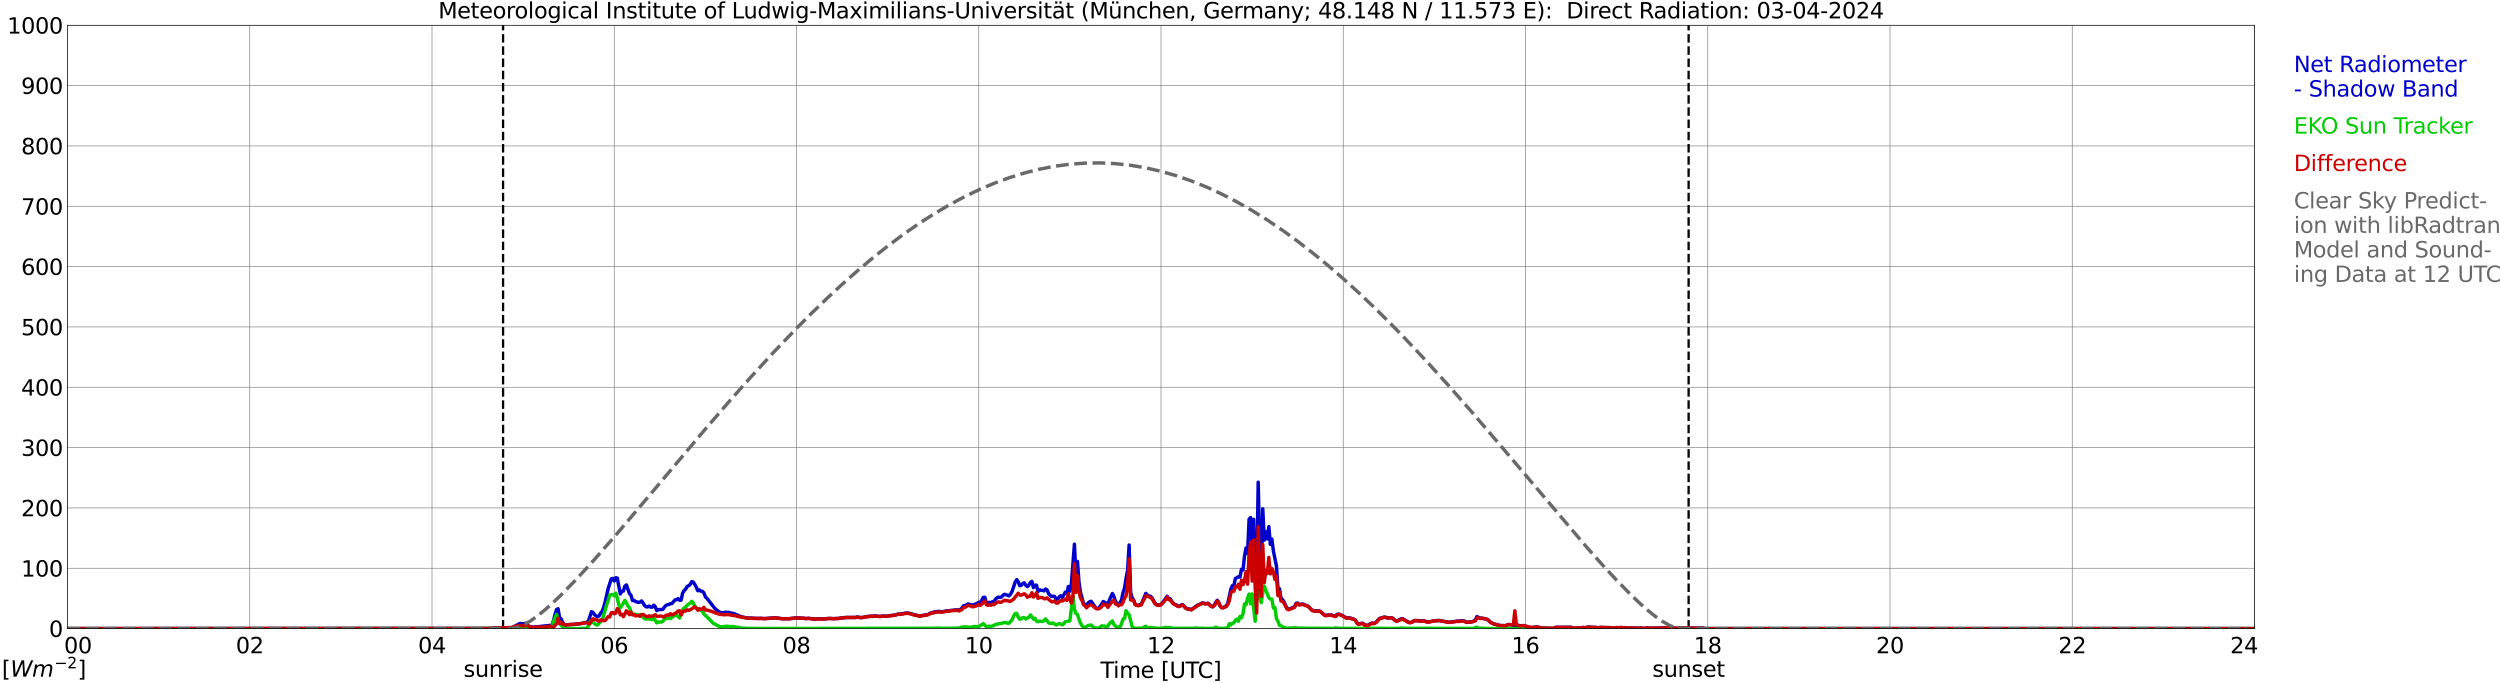 <?xml version="1.0" encoding="utf-8" standalone="no"?>
<!DOCTYPE svg PUBLIC "-//W3C//DTD SVG 1.1//EN"
  "http://www.w3.org/Graphics/SVG/1.1/DTD/svg11.dtd">
<svg xmlns:xlink="http://www.w3.org/1999/xlink" width="1085.4pt" height="296.64pt" viewBox="0 0 1085.4 296.64" xmlns="http://www.w3.org/2000/svg" version="1.1">
 <defs>
  <style type="text/css">*{stroke-linejoin: round; stroke-linecap: butt}</style>
 </defs>
 <g id="figure_1">
  <g id="patch_1">
   <path d="M 0 296.64 
L 1085.4 296.64 
L 1085.4 0 
L 0 0 
z
" style="fill: #ffffff"/>
  </g>
  <g id="axes_1">
   <g id="patch_2">
    <path d="M 29.306 272.909 
L 978.814 272.909 
L 978.814 10.976 
L 29.306 10.976 
z
" style="fill: #ffffff"/>
   </g>
   <g id="patch_3">
    <path d="M 978.814 272.909 
L 978.814 272.909 
L 978.814 10.976 
L 978.814 10.976 
z
" clip-path="url(#p83f485fbe9)" style="fill: #d3d3d3; opacity: 0.25; stroke: #d3d3d3; stroke-linejoin: miter"/>
   </g>
   <g id="matplotlib.axis_1">
    <g id="xtick_1">
     <g id="line2d_1">
      <path d="M 29.306 272.909 
L 29.306 10.976 
" clip-path="url(#p83f485fbe9)" style="fill: none; stroke: #808080; stroke-width: 0.3; stroke-linecap: square"/>
     </g>
     <g id="line2d_2"/>
     <g id="text_1">
      <!--    00 -->
      <g transform="translate(18.733 283.627) scale(0.095 -0.095)">
       <defs>
        <path id="DejaVuSans-20" transform="scale(0.016)"/>
        <path id="DejaVuSans-30" d="M 2034 4250 
Q 1547 4250 1301 3770 
Q 1056 3291 1056 2328 
Q 1056 1369 1301 889 
Q 1547 409 2034 409 
Q 2525 409 2770 889 
Q 3016 1369 3016 2328 
Q 3016 3291 2770 3770 
Q 2525 4250 2034 4250 
z
M 2034 4750 
Q 2819 4750 3233 4129 
Q 3647 3509 3647 2328 
Q 3647 1150 3233 529 
Q 2819 -91 2034 -91 
Q 1250 -91 836 529 
Q 422 1150 422 2328 
Q 422 3509 836 4129 
Q 1250 4750 2034 4750 
z
" transform="scale(0.016)"/>
       </defs>
       <use xlink:href="#DejaVuSans-20"/>
       <use xlink:href="#DejaVuSans-20" transform="translate(31.787 0)"/>
       <use xlink:href="#DejaVuSans-20" transform="translate(63.574 0)"/>
       <use xlink:href="#DejaVuSans-30" transform="translate(95.361 0)"/>
       <use xlink:href="#DejaVuSans-30" transform="translate(158.984 0)"/>
      </g>
     </g>
    </g>
    <g id="xtick_2">
     <g id="line2d_3">
      <path d="M 108.431 272.909 
L 108.431 10.976 
" clip-path="url(#p83f485fbe9)" style="fill: none; stroke: #808080; stroke-width: 0.3; stroke-linecap: square"/>
     </g>
     <g id="line2d_4"/>
     <g id="text_2">
      <!-- 02 -->
      <g transform="translate(102.387 283.627) scale(0.095 -0.095)">
       <defs>
        <path id="DejaVuSans-32" d="M 1228 531 
L 3431 531 
L 3431 0 
L 469 0 
L 469 531 
Q 828 903 1448 1529 
Q 2069 2156 2228 2338 
Q 2531 2678 2651 2914 
Q 2772 3150 2772 3378 
Q 2772 3750 2511 3984 
Q 2250 4219 1831 4219 
Q 1534 4219 1204 4116 
Q 875 4013 500 3803 
L 500 4441 
Q 881 4594 1212 4672 
Q 1544 4750 1819 4750 
Q 2544 4750 2975 4387 
Q 3406 4025 3406 3419 
Q 3406 3131 3298 2873 
Q 3191 2616 2906 2266 
Q 2828 2175 2409 1742 
Q 1991 1309 1228 531 
z
" transform="scale(0.016)"/>
       </defs>
       <use xlink:href="#DejaVuSans-30"/>
       <use xlink:href="#DejaVuSans-32" transform="translate(63.623 0)"/>
      </g>
     </g>
    </g>
    <g id="xtick_3">
     <g id="line2d_5">
      <path d="M 187.557 272.909 
L 187.557 10.976 
" clip-path="url(#p83f485fbe9)" style="fill: none; stroke: #808080; stroke-width: 0.3; stroke-linecap: square"/>
     </g>
     <g id="line2d_6"/>
     <g id="text_3">
      <!-- 04 -->
      <g transform="translate(181.513 283.627) scale(0.095 -0.095)">
       <defs>
        <path id="DejaVuSans-34" d="M 2419 4116 
L 825 1625 
L 2419 1625 
L 2419 4116 
z
M 2253 4666 
L 3047 4666 
L 3047 1625 
L 3713 1625 
L 3713 1100 
L 3047 1100 
L 3047 0 
L 2419 0 
L 2419 1100 
L 313 1100 
L 313 1709 
L 2253 4666 
z
" transform="scale(0.016)"/>
       </defs>
       <use xlink:href="#DejaVuSans-30"/>
       <use xlink:href="#DejaVuSans-34" transform="translate(63.623 0)"/>
      </g>
     </g>
    </g>
    <g id="xtick_4">
     <g id="line2d_7">
      <path d="M 266.683 272.909 
L 266.683 10.976 
" clip-path="url(#p83f485fbe9)" style="fill: none; stroke: #808080; stroke-width: 0.3; stroke-linecap: square"/>
     </g>
     <g id="line2d_8"/>
     <g id="text_4">
      <!-- 06 -->
      <g transform="translate(260.638 283.627) scale(0.095 -0.095)">
       <defs>
        <path id="DejaVuSans-36" d="M 2113 2584 
Q 1688 2584 1439 2293 
Q 1191 2003 1191 1497 
Q 1191 994 1439 701 
Q 1688 409 2113 409 
Q 2538 409 2786 701 
Q 3034 994 3034 1497 
Q 3034 2003 2786 2293 
Q 2538 2584 2113 2584 
z
M 3366 4563 
L 3366 3988 
Q 3128 4100 2886 4159 
Q 2644 4219 2406 4219 
Q 1781 4219 1451 3797 
Q 1122 3375 1075 2522 
Q 1259 2794 1537 2939 
Q 1816 3084 2150 3084 
Q 2853 3084 3261 2657 
Q 3669 2231 3669 1497 
Q 3669 778 3244 343 
Q 2819 -91 2113 -91 
Q 1303 -91 875 529 
Q 447 1150 447 2328 
Q 447 3434 972 4092 
Q 1497 4750 2381 4750 
Q 2619 4750 2861 4703 
Q 3103 4656 3366 4563 
z
" transform="scale(0.016)"/>
       </defs>
       <use xlink:href="#DejaVuSans-30"/>
       <use xlink:href="#DejaVuSans-36" transform="translate(63.623 0)"/>
      </g>
     </g>
    </g>
    <g id="xtick_5">
     <g id="line2d_9">
      <path d="M 345.808 272.909 
L 345.808 10.976 
" clip-path="url(#p83f485fbe9)" style="fill: none; stroke: #808080; stroke-width: 0.3; stroke-linecap: square"/>
     </g>
     <g id="line2d_10"/>
     <g id="text_5">
      <!-- 08 -->
      <g transform="translate(339.764 283.627) scale(0.095 -0.095)">
       <defs>
        <path id="DejaVuSans-38" d="M 2034 2216 
Q 1584 2216 1326 1975 
Q 1069 1734 1069 1313 
Q 1069 891 1326 650 
Q 1584 409 2034 409 
Q 2484 409 2743 651 
Q 3003 894 3003 1313 
Q 3003 1734 2745 1975 
Q 2488 2216 2034 2216 
z
M 1403 2484 
Q 997 2584 770 2862 
Q 544 3141 544 3541 
Q 544 4100 942 4425 
Q 1341 4750 2034 4750 
Q 2731 4750 3128 4425 
Q 3525 4100 3525 3541 
Q 3525 3141 3298 2862 
Q 3072 2584 2669 2484 
Q 3125 2378 3379 2068 
Q 3634 1759 3634 1313 
Q 3634 634 3220 271 
Q 2806 -91 2034 -91 
Q 1263 -91 848 271 
Q 434 634 434 1313 
Q 434 1759 690 2068 
Q 947 2378 1403 2484 
z
M 1172 3481 
Q 1172 3119 1398 2916 
Q 1625 2713 2034 2713 
Q 2441 2713 2670 2916 
Q 2900 3119 2900 3481 
Q 2900 3844 2670 4047 
Q 2441 4250 2034 4250 
Q 1625 4250 1398 4047 
Q 1172 3844 1172 3481 
z
" transform="scale(0.016)"/>
       </defs>
       <use xlink:href="#DejaVuSans-30"/>
       <use xlink:href="#DejaVuSans-38" transform="translate(63.623 0)"/>
      </g>
     </g>
    </g>
    <g id="xtick_6">
     <g id="line2d_11">
      <path d="M 424.934 272.909 
L 424.934 10.976 
" clip-path="url(#p83f485fbe9)" style="fill: none; stroke: #808080; stroke-width: 0.3; stroke-linecap: square"/>
     </g>
     <g id="line2d_12"/>
     <g id="text_6">
      <!-- 10 -->
      <g transform="translate(418.89 283.627) scale(0.095 -0.095)">
       <defs>
        <path id="DejaVuSans-31" d="M 794 531 
L 1825 531 
L 1825 4091 
L 703 3866 
L 703 4441 
L 1819 4666 
L 2450 4666 
L 2450 531 
L 3481 531 
L 3481 0 
L 794 0 
L 794 531 
z
" transform="scale(0.016)"/>
       </defs>
       <use xlink:href="#DejaVuSans-31"/>
       <use xlink:href="#DejaVuSans-30" transform="translate(63.623 0)"/>
      </g>
     </g>
    </g>
    <g id="xtick_7">
     <g id="line2d_13">
      <path d="M 504.06 272.909 
L 504.06 10.976 
" clip-path="url(#p83f485fbe9)" style="fill: none; stroke: #808080; stroke-width: 0.3; stroke-linecap: square"/>
     </g>
     <g id="line2d_14"/>
     <g id="text_7">
      <!-- 12 -->
      <g transform="translate(498.015 283.627) scale(0.095 -0.095)">
       <use xlink:href="#DejaVuSans-31"/>
       <use xlink:href="#DejaVuSans-32" transform="translate(63.623 0)"/>
      </g>
     </g>
    </g>
    <g id="xtick_8">
     <g id="line2d_15">
      <path d="M 583.185 272.909 
L 583.185 10.976 
" clip-path="url(#p83f485fbe9)" style="fill: none; stroke: #808080; stroke-width: 0.3; stroke-linecap: square"/>
     </g>
     <g id="line2d_16"/>
     <g id="text_8">
      <!-- 14 -->
      <g transform="translate(577.141 283.627) scale(0.095 -0.095)">
       <use xlink:href="#DejaVuSans-31"/>
       <use xlink:href="#DejaVuSans-34" transform="translate(63.623 0)"/>
      </g>
     </g>
    </g>
    <g id="xtick_9">
     <g id="line2d_17">
      <path d="M 662.311 272.909 
L 662.311 10.976 
" clip-path="url(#p83f485fbe9)" style="fill: none; stroke: #808080; stroke-width: 0.3; stroke-linecap: square"/>
     </g>
     <g id="line2d_18"/>
     <g id="text_9">
      <!-- 16 -->
      <g transform="translate(656.267 283.627) scale(0.095 -0.095)">
       <use xlink:href="#DejaVuSans-31"/>
       <use xlink:href="#DejaVuSans-36" transform="translate(63.623 0)"/>
      </g>
     </g>
    </g>
    <g id="xtick_10">
     <g id="line2d_19">
      <path d="M 741.437 272.909 
L 741.437 10.976 
" clip-path="url(#p83f485fbe9)" style="fill: none; stroke: #808080; stroke-width: 0.3; stroke-linecap: square"/>
     </g>
     <g id="line2d_20"/>
     <g id="text_10">
      <!-- 18 -->
      <g transform="translate(735.392 283.627) scale(0.095 -0.095)">
       <use xlink:href="#DejaVuSans-31"/>
       <use xlink:href="#DejaVuSans-38" transform="translate(63.623 0)"/>
      </g>
     </g>
    </g>
    <g id="xtick_11">
     <g id="line2d_21">
      <path d="M 820.562 272.909 
L 820.562 10.976 
" clip-path="url(#p83f485fbe9)" style="fill: none; stroke: #808080; stroke-width: 0.3; stroke-linecap: square"/>
     </g>
     <g id="line2d_22"/>
     <g id="text_11">
      <!-- 20 -->
      <g transform="translate(814.518 283.627) scale(0.095 -0.095)">
       <use xlink:href="#DejaVuSans-32"/>
       <use xlink:href="#DejaVuSans-30" transform="translate(63.623 0)"/>
      </g>
     </g>
    </g>
    <g id="xtick_12">
     <g id="line2d_23">
      <path d="M 899.688 272.909 
L 899.688 10.976 
" clip-path="url(#p83f485fbe9)" style="fill: none; stroke: #808080; stroke-width: 0.3; stroke-linecap: square"/>
     </g>
     <g id="line2d_24"/>
     <g id="text_12">
      <!-- 22 -->
      <g transform="translate(893.644 283.627) scale(0.095 -0.095)">
       <use xlink:href="#DejaVuSans-32"/>
       <use xlink:href="#DejaVuSans-32" transform="translate(63.623 0)"/>
      </g>
     </g>
    </g>
    <g id="xtick_13">
     <g id="line2d_25">
      <path d="M 978.814 272.909 
L 978.814 10.976 
" clip-path="url(#p83f485fbe9)" style="fill: none; stroke: #808080; stroke-width: 0.3; stroke-linecap: square"/>
     </g>
     <g id="line2d_26"/>
     <g id="text_13">
      <!-- 24    -->
      <g transform="translate(968.241 283.627) scale(0.095 -0.095)">
       <use xlink:href="#DejaVuSans-32"/>
       <use xlink:href="#DejaVuSans-34" transform="translate(63.623 0)"/>
       <use xlink:href="#DejaVuSans-20" transform="translate(127.246 0)"/>
       <use xlink:href="#DejaVuSans-20" transform="translate(159.033 0)"/>
       <use xlink:href="#DejaVuSans-20" transform="translate(190.82 0)"/>
      </g>
     </g>
    </g>
    <g id="text_14">
     <!-- Time [UTC] -->
     <g transform="translate(477.806 294.322) scale(0.095 -0.095)">
      <defs>
       <path id="DejaVuSans-54" d="M -19 4666 
L 3928 4666 
L 3928 4134 
L 2272 4134 
L 2272 0 
L 1638 0 
L 1638 4134 
L -19 4134 
L -19 4666 
z
" transform="scale(0.016)"/>
       <path id="DejaVuSans-69" d="M 603 3500 
L 1178 3500 
L 1178 0 
L 603 0 
L 603 3500 
z
M 603 4863 
L 1178 4863 
L 1178 4134 
L 603 4134 
L 603 4863 
z
" transform="scale(0.016)"/>
       <path id="DejaVuSans-6d" d="M 3328 2828 
Q 3544 3216 3844 3400 
Q 4144 3584 4550 3584 
Q 5097 3584 5394 3201 
Q 5691 2819 5691 2113 
L 5691 0 
L 5113 0 
L 5113 2094 
Q 5113 2597 4934 2840 
Q 4756 3084 4391 3084 
Q 3944 3084 3684 2787 
Q 3425 2491 3425 1978 
L 3425 0 
L 2847 0 
L 2847 2094 
Q 2847 2600 2669 2842 
Q 2491 3084 2119 3084 
Q 1678 3084 1418 2786 
Q 1159 2488 1159 1978 
L 1159 0 
L 581 0 
L 581 3500 
L 1159 3500 
L 1159 2956 
Q 1356 3278 1631 3431 
Q 1906 3584 2284 3584 
Q 2666 3584 2933 3390 
Q 3200 3197 3328 2828 
z
" transform="scale(0.016)"/>
       <path id="DejaVuSans-65" d="M 3597 1894 
L 3597 1613 
L 953 1613 
Q 991 1019 1311 708 
Q 1631 397 2203 397 
Q 2534 397 2845 478 
Q 3156 559 3463 722 
L 3463 178 
Q 3153 47 2828 -22 
Q 2503 -91 2169 -91 
Q 1331 -91 842 396 
Q 353 884 353 1716 
Q 353 2575 817 3079 
Q 1281 3584 2069 3584 
Q 2775 3584 3186 3129 
Q 3597 2675 3597 1894 
z
M 3022 2063 
Q 3016 2534 2758 2815 
Q 2500 3097 2075 3097 
Q 1594 3097 1305 2825 
Q 1016 2553 972 2059 
L 3022 2063 
z
" transform="scale(0.016)"/>
       <path id="DejaVuSans-5b" d="M 550 4863 
L 1875 4863 
L 1875 4416 
L 1125 4416 
L 1125 -397 
L 1875 -397 
L 1875 -844 
L 550 -844 
L 550 4863 
z
" transform="scale(0.016)"/>
       <path id="DejaVuSans-55" d="M 556 4666 
L 1191 4666 
L 1191 1831 
Q 1191 1081 1462 751 
Q 1734 422 2344 422 
Q 2950 422 3222 751 
Q 3494 1081 3494 1831 
L 3494 4666 
L 4128 4666 
L 4128 1753 
Q 4128 841 3676 375 
Q 3225 -91 2344 -91 
Q 1459 -91 1007 375 
Q 556 841 556 1753 
L 556 4666 
z
" transform="scale(0.016)"/>
       <path id="DejaVuSans-43" d="M 4122 4306 
L 4122 3641 
Q 3803 3938 3442 4084 
Q 3081 4231 2675 4231 
Q 1875 4231 1450 3742 
Q 1025 3253 1025 2328 
Q 1025 1406 1450 917 
Q 1875 428 2675 428 
Q 3081 428 3442 575 
Q 3803 722 4122 1019 
L 4122 359 
Q 3791 134 3420 21 
Q 3050 -91 2638 -91 
Q 1578 -91 968 557 
Q 359 1206 359 2328 
Q 359 3453 968 4101 
Q 1578 4750 2638 4750 
Q 3056 4750 3426 4639 
Q 3797 4528 4122 4306 
z
" transform="scale(0.016)"/>
       <path id="DejaVuSans-5d" d="M 1947 4863 
L 1947 -844 
L 622 -844 
L 622 -397 
L 1369 -397 
L 1369 4416 
L 622 4416 
L 622 4863 
L 1947 4863 
z
" transform="scale(0.016)"/>
      </defs>
      <use xlink:href="#DejaVuSans-54"/>
      <use xlink:href="#DejaVuSans-69" transform="translate(57.959 0)"/>
      <use xlink:href="#DejaVuSans-6d" transform="translate(85.742 0)"/>
      <use xlink:href="#DejaVuSans-65" transform="translate(183.154 0)"/>
      <use xlink:href="#DejaVuSans-20" transform="translate(244.678 0)"/>
      <use xlink:href="#DejaVuSans-5b" transform="translate(276.465 0)"/>
      <use xlink:href="#DejaVuSans-55" transform="translate(315.479 0)"/>
      <use xlink:href="#DejaVuSans-54" transform="translate(388.672 0)"/>
      <use xlink:href="#DejaVuSans-43" transform="translate(443.881 0)"/>
      <use xlink:href="#DejaVuSans-5d" transform="translate(513.705 0)"/>
     </g>
    </g>
   </g>
   <g id="matplotlib.axis_2">
    <g id="ytick_1">
     <g id="line2d_27">
      <path d="M 29.306 272.909 
L 978.814 272.909 
" clip-path="url(#p83f485fbe9)" style="fill: none; stroke: #808080; stroke-width: 0.3; stroke-linecap: square"/>
     </g>
     <g id="line2d_28"/>
     <g id="text_15">
      <!-- 0 -->
      <g transform="translate(21.261 276.518) scale(0.095 -0.095)">
       <use xlink:href="#DejaVuSans-30"/>
      </g>
     </g>
    </g>
    <g id="ytick_2">
     <g id="line2d_29">
      <path d="M 29.306 246.715 
L 978.814 246.715 
" clip-path="url(#p83f485fbe9)" style="fill: none; stroke: #808080; stroke-width: 0.3; stroke-linecap: square"/>
     </g>
     <g id="line2d_30"/>
     <g id="text_16">
      <!-- 100 -->
      <g transform="translate(9.173 250.325) scale(0.095 -0.095)">
       <use xlink:href="#DejaVuSans-31"/>
       <use xlink:href="#DejaVuSans-30" transform="translate(63.623 0)"/>
       <use xlink:href="#DejaVuSans-30" transform="translate(127.246 0)"/>
      </g>
     </g>
    </g>
    <g id="ytick_3">
     <g id="line2d_31">
      <path d="M 29.306 220.522 
L 978.814 220.522 
" clip-path="url(#p83f485fbe9)" style="fill: none; stroke: #808080; stroke-width: 0.3; stroke-linecap: square"/>
     </g>
     <g id="line2d_32"/>
     <g id="text_17">
      <!-- 200 -->
      <g transform="translate(9.173 224.131) scale(0.095 -0.095)">
       <use xlink:href="#DejaVuSans-32"/>
       <use xlink:href="#DejaVuSans-30" transform="translate(63.623 0)"/>
       <use xlink:href="#DejaVuSans-30" transform="translate(127.246 0)"/>
      </g>
     </g>
    </g>
    <g id="ytick_4">
     <g id="line2d_33">
      <path d="M 29.306 194.329 
L 978.814 194.329 
" clip-path="url(#p83f485fbe9)" style="fill: none; stroke: #808080; stroke-width: 0.3; stroke-linecap: square"/>
     </g>
     <g id="line2d_34"/>
     <g id="text_18">
      <!-- 300 -->
      <g transform="translate(9.173 197.938) scale(0.095 -0.095)">
       <defs>
        <path id="DejaVuSans-33" d="M 2597 2516 
Q 3050 2419 3304 2112 
Q 3559 1806 3559 1356 
Q 3559 666 3084 287 
Q 2609 -91 1734 -91 
Q 1441 -91 1130 -33 
Q 819 25 488 141 
L 488 750 
Q 750 597 1062 519 
Q 1375 441 1716 441 
Q 2309 441 2620 675 
Q 2931 909 2931 1356 
Q 2931 1769 2642 2001 
Q 2353 2234 1838 2234 
L 1294 2234 
L 1294 2753 
L 1863 2753 
Q 2328 2753 2575 2939 
Q 2822 3125 2822 3475 
Q 2822 3834 2567 4026 
Q 2313 4219 1838 4219 
Q 1578 4219 1281 4162 
Q 984 4106 628 3988 
L 628 4550 
Q 988 4650 1302 4700 
Q 1616 4750 1894 4750 
Q 2613 4750 3031 4423 
Q 3450 4097 3450 3541 
Q 3450 3153 3228 2886 
Q 3006 2619 2597 2516 
z
" transform="scale(0.016)"/>
       </defs>
       <use xlink:href="#DejaVuSans-33"/>
       <use xlink:href="#DejaVuSans-30" transform="translate(63.623 0)"/>
       <use xlink:href="#DejaVuSans-30" transform="translate(127.246 0)"/>
      </g>
     </g>
    </g>
    <g id="ytick_5">
     <g id="line2d_35">
      <path d="M 29.306 168.136 
L 978.814 168.136 
" clip-path="url(#p83f485fbe9)" style="fill: none; stroke: #808080; stroke-width: 0.3; stroke-linecap: square"/>
     </g>
     <g id="line2d_36"/>
     <g id="text_19">
      <!-- 400 -->
      <g transform="translate(9.173 171.745) scale(0.095 -0.095)">
       <use xlink:href="#DejaVuSans-34"/>
       <use xlink:href="#DejaVuSans-30" transform="translate(63.623 0)"/>
       <use xlink:href="#DejaVuSans-30" transform="translate(127.246 0)"/>
      </g>
     </g>
    </g>
    <g id="ytick_6">
     <g id="line2d_37">
      <path d="M 29.306 141.942 
L 978.814 141.942 
" clip-path="url(#p83f485fbe9)" style="fill: none; stroke: #808080; stroke-width: 0.3; stroke-linecap: square"/>
     </g>
     <g id="line2d_38"/>
     <g id="text_20">
      <!-- 500 -->
      <g transform="translate(9.173 145.551) scale(0.095 -0.095)">
       <defs>
        <path id="DejaVuSans-35" d="M 691 4666 
L 3169 4666 
L 3169 4134 
L 1269 4134 
L 1269 2991 
Q 1406 3038 1543 3061 
Q 1681 3084 1819 3084 
Q 2600 3084 3056 2656 
Q 3513 2228 3513 1497 
Q 3513 744 3044 326 
Q 2575 -91 1722 -91 
Q 1428 -91 1123 -41 
Q 819 9 494 109 
L 494 744 
Q 775 591 1075 516 
Q 1375 441 1709 441 
Q 2250 441 2565 725 
Q 2881 1009 2881 1497 
Q 2881 1984 2565 2268 
Q 2250 2553 1709 2553 
Q 1456 2553 1204 2497 
Q 953 2441 691 2322 
L 691 4666 
z
" transform="scale(0.016)"/>
       </defs>
       <use xlink:href="#DejaVuSans-35"/>
       <use xlink:href="#DejaVuSans-30" transform="translate(63.623 0)"/>
       <use xlink:href="#DejaVuSans-30" transform="translate(127.246 0)"/>
      </g>
     </g>
    </g>
    <g id="ytick_7">
     <g id="line2d_39">
      <path d="M 29.306 115.749 
L 978.814 115.749 
" clip-path="url(#p83f485fbe9)" style="fill: none; stroke: #808080; stroke-width: 0.3; stroke-linecap: square"/>
     </g>
     <g id="line2d_40"/>
     <g id="text_21">
      <!-- 600 -->
      <g transform="translate(9.173 119.358) scale(0.095 -0.095)">
       <use xlink:href="#DejaVuSans-36"/>
       <use xlink:href="#DejaVuSans-30" transform="translate(63.623 0)"/>
       <use xlink:href="#DejaVuSans-30" transform="translate(127.246 0)"/>
      </g>
     </g>
    </g>
    <g id="ytick_8">
     <g id="line2d_41">
      <path d="M 29.306 89.556 
L 978.814 89.556 
" clip-path="url(#p83f485fbe9)" style="fill: none; stroke: #808080; stroke-width: 0.3; stroke-linecap: square"/>
     </g>
     <g id="line2d_42"/>
     <g id="text_22">
      <!-- 700 -->
      <g transform="translate(9.173 93.165) scale(0.095 -0.095)">
       <defs>
        <path id="DejaVuSans-37" d="M 525 4666 
L 3525 4666 
L 3525 4397 
L 1831 0 
L 1172 0 
L 2766 4134 
L 525 4134 
L 525 4666 
z
" transform="scale(0.016)"/>
       </defs>
       <use xlink:href="#DejaVuSans-37"/>
       <use xlink:href="#DejaVuSans-30" transform="translate(63.623 0)"/>
       <use xlink:href="#DejaVuSans-30" transform="translate(127.246 0)"/>
      </g>
     </g>
    </g>
    <g id="ytick_9">
     <g id="line2d_43">
      <path d="M 29.306 63.362 
L 978.814 63.362 
" clip-path="url(#p83f485fbe9)" style="fill: none; stroke: #808080; stroke-width: 0.3; stroke-linecap: square"/>
     </g>
     <g id="line2d_44"/>
     <g id="text_23">
      <!-- 800 -->
      <g transform="translate(9.173 66.972) scale(0.095 -0.095)">
       <use xlink:href="#DejaVuSans-38"/>
       <use xlink:href="#DejaVuSans-30" transform="translate(63.623 0)"/>
       <use xlink:href="#DejaVuSans-30" transform="translate(127.246 0)"/>
      </g>
     </g>
    </g>
    <g id="ytick_10">
     <g id="line2d_45">
      <path d="M 29.306 37.169 
L 978.814 37.169 
" clip-path="url(#p83f485fbe9)" style="fill: none; stroke: #808080; stroke-width: 0.3; stroke-linecap: square"/>
     </g>
     <g id="line2d_46"/>
     <g id="text_24">
      <!-- 900 -->
      <g transform="translate(9.173 40.778) scale(0.095 -0.095)">
       <defs>
        <path id="DejaVuSans-39" d="M 703 97 
L 703 672 
Q 941 559 1184 500 
Q 1428 441 1663 441 
Q 2288 441 2617 861 
Q 2947 1281 2994 2138 
Q 2813 1869 2534 1725 
Q 2256 1581 1919 1581 
Q 1219 1581 811 2004 
Q 403 2428 403 3163 
Q 403 3881 828 4315 
Q 1253 4750 1959 4750 
Q 2769 4750 3195 4129 
Q 3622 3509 3622 2328 
Q 3622 1225 3098 567 
Q 2575 -91 1691 -91 
Q 1453 -91 1209 -44 
Q 966 3 703 97 
z
M 1959 2075 
Q 2384 2075 2632 2365 
Q 2881 2656 2881 3163 
Q 2881 3666 2632 3958 
Q 2384 4250 1959 4250 
Q 1534 4250 1286 3958 
Q 1038 3666 1038 3163 
Q 1038 2656 1286 2365 
Q 1534 2075 1959 2075 
z
" transform="scale(0.016)"/>
       </defs>
       <use xlink:href="#DejaVuSans-39"/>
       <use xlink:href="#DejaVuSans-30" transform="translate(63.623 0)"/>
       <use xlink:href="#DejaVuSans-30" transform="translate(127.246 0)"/>
      </g>
     </g>
    </g>
    <g id="ytick_11">
     <g id="line2d_47">
      <path d="M 29.306 10.976 
L 978.814 10.976 
" clip-path="url(#p83f485fbe9)" style="fill: none; stroke: #808080; stroke-width: 0.3; stroke-linecap: square"/>
     </g>
     <g id="line2d_48"/>
     <g id="text_25">
      <!-- 1000 -->
      <g transform="translate(3.128 14.585) scale(0.095 -0.095)">
       <use xlink:href="#DejaVuSans-31"/>
       <use xlink:href="#DejaVuSans-30" transform="translate(63.623 0)"/>
       <use xlink:href="#DejaVuSans-30" transform="translate(127.246 0)"/>
       <use xlink:href="#DejaVuSans-30" transform="translate(190.869 0)"/>
      </g>
     </g>
    </g>
   </g>
   <g id="line2d_49">
    <path d="M 218.416 272.909 
L 218.416 10.976 
" clip-path="url(#p83f485fbe9)" style="fill: none; stroke-dasharray: 3.7,1.6; stroke-dashoffset: 0; stroke: #000000"/>
   </g>
   <g id="line2d_50">
    <path d="M 733.129 272.909 
L 733.129 10.976 
" clip-path="url(#p83f485fbe9)" style="fill: none; stroke-dasharray: 3.7,1.6; stroke-dashoffset: 0; stroke: #000000"/>
   </g>
   <g id="line2d_51">
    <path d="M 29.306 272.909 
L 211.954 272.843 
L 213.273 272.741 
L 215.91 272.668 
L 219.867 272.524 
L 221.186 272.513 
L 222.504 272.44 
L 225.801 270.648 
L 227.12 270.871 
L 227.779 270.617 
L 228.439 270.688 
L 229.757 271.997 
L 230.417 272.217 
L 231.736 272.278 
L 239.648 271.445 
L 240.308 269.386 
L 240.967 266.759 
L 241.626 264.637 
L 242.286 264.291 
L 242.945 268.17 
L 243.604 268.673 
L 244.264 270.211 
L 244.923 271.039 
L 245.583 271.306 
L 248.88 271.088 
L 252.176 270.74 
L 253.495 270.42 
L 254.155 270.347 
L 254.814 270.122 
L 255.473 269.632 
L 256.792 265.556 
L 257.451 265.897 
L 258.111 266.908 
L 259.43 267.825 
L 260.089 267.398 
L 260.748 266.261 
L 261.408 265.459 
L 262.067 263.715 
L 262.726 261.326 
L 264.045 255.527 
L 265.364 251.394 
L 266.023 251.116 
L 266.683 252.229 
L 267.342 250.812 
L 268.002 250.993 
L 269.32 257.876 
L 269.98 256.719 
L 270.639 256.627 
L 271.298 254.445 
L 271.958 253.955 
L 273.277 257.709 
L 273.936 258.387 
L 274.595 260.697 
L 275.255 260.663 
L 275.914 261.13 
L 277.233 261.544 
L 277.892 261.41 
L 278.552 260.912 
L 279.211 261.803 
L 279.87 262.908 
L 280.53 263.453 
L 281.189 263.503 
L 281.849 263.147 
L 282.508 263.592 
L 283.167 263.605 
L 283.827 262.743 
L 284.486 263.432 
L 285.145 265.103 
L 285.805 264.708 
L 286.464 264.592 
L 287.124 264.674 
L 287.783 264.54 
L 288.442 263.584 
L 289.102 262.885 
L 289.761 262.513 
L 290.42 262.46 
L 291.08 262.091 
L 291.739 262.028 
L 293.058 260.441 
L 293.717 260.396 
L 294.377 259.904 
L 295.036 260.59 
L 295.696 260.556 
L 296.355 257.573 
L 297.014 256.402 
L 297.674 255.799 
L 298.333 254.6 
L 298.992 254.293 
L 299.652 253.743 
L 300.311 252.538 
L 300.971 252.709 
L 301.63 253.699 
L 302.289 254.893 
L 302.949 256.472 
L 303.608 256.085 
L 304.267 256.672 
L 304.927 256.7 
L 305.586 257.358 
L 306.246 259.118 
L 306.905 259.757 
L 310.202 263.972 
L 311.521 265.197 
L 312.839 265.965 
L 314.158 266.046 
L 314.818 265.8 
L 316.136 265.863 
L 316.796 265.944 
L 317.455 266.287 
L 318.114 266.222 
L 322.071 267.846 
L 324.708 268.351 
L 326.027 268.314 
L 327.346 268.438 
L 329.324 268.5 
L 329.983 268.44 
L 331.961 268.561 
L 336.577 268.228 
L 338.555 268.456 
L 339.215 268.59 
L 341.193 268.595 
L 342.512 268.616 
L 345.808 268.254 
L 349.105 268.398 
L 349.765 268.54 
L 351.083 268.451 
L 353.721 268.781 
L 355.699 268.6 
L 356.359 268.736 
L 357.018 268.665 
L 357.677 268.715 
L 358.996 268.553 
L 360.315 268.487 
L 362.293 268.608 
L 362.952 268.495 
L 363.612 268.542 
L 365.59 268.236 
L 367.568 268.068 
L 371.524 268.066 
L 372.184 267.851 
L 373.502 268.121 
L 374.821 268.029 
L 376.799 267.615 
L 377.459 267.613 
L 378.118 267.482 
L 378.777 267.592 
L 379.437 267.387 
L 382.074 267.633 
L 383.393 267.44 
L 384.712 267.529 
L 388.668 266.986 
L 389.987 266.58 
L 390.646 266.664 
L 391.965 266.413 
L 393.284 266.172 
L 394.603 266.206 
L 397.899 267.099 
L 399.218 267.453 
L 401.196 267.083 
L 401.856 267.065 
L 403.175 266.685 
L 403.834 266.211 
L 404.493 266.138 
L 405.812 265.59 
L 406.471 265.483 
L 407.131 265.522 
L 407.79 265.428 
L 409.109 265.645 
L 411.087 265.179 
L 411.746 265.289 
L 412.406 265.074 
L 414.384 264.873 
L 415.703 264.726 
L 416.362 265.017 
L 417.681 263.979 
L 418.34 262.979 
L 419 262.963 
L 420.318 262.188 
L 421.637 262.617 
L 422.297 262.743 
L 422.956 262.413 
L 423.615 262.269 
L 424.934 261.544 
L 425.593 261.559 
L 426.253 260.582 
L 426.912 259.364 
L 427.572 259.33 
L 428.231 261.709 
L 428.89 261.876 
L 429.55 261.504 
L 430.209 261.834 
L 430.869 261.219 
L 431.528 261.198 
L 432.187 260.216 
L 432.847 259.566 
L 433.506 259.239 
L 434.165 259.419 
L 434.825 259.163 
L 435.484 258.419 
L 436.144 258.007 
L 438.122 258.681 
L 438.781 257.908 
L 439.44 256.666 
L 440.759 252.706 
L 441.419 251.666 
L 442.078 252.619 
L 442.737 254.291 
L 443.397 254.12 
L 444.056 253.319 
L 444.716 253.067 
L 445.375 254.144 
L 446.034 254.657 
L 446.694 254.05 
L 447.353 252.915 
L 448.012 252.41 
L 448.672 255.116 
L 449.331 254.115 
L 449.991 254.05 
L 450.65 256.834 
L 451.309 256.106 
L 451.969 256.279 
L 452.628 256.305 
L 453.287 256.528 
L 453.947 255.75 
L 454.606 256.127 
L 455.266 257.743 
L 455.925 258.458 
L 456.584 258.953 
L 457.244 258.833 
L 457.903 258.992 
L 458.563 260.265 
L 459.222 259.927 
L 459.881 259.113 
L 460.541 258.665 
L 461.2 259.328 
L 461.859 258.351 
L 462.519 257.062 
L 463.178 257.609 
L 463.838 254.642 
L 464.497 256.666 
L 465.156 253.374 
L 466.475 236.272 
L 467.134 250.637 
L 467.794 243.753 
L 468.453 252.792 
L 469.113 257.229 
L 470.431 261.973 
L 471.75 262.955 
L 472.409 261.824 
L 473.069 261.258 
L 473.728 261.062 
L 475.706 263.896 
L 476.366 264.163 
L 477.025 264.063 
L 478.344 262.185 
L 479.003 261.151 
L 480.322 261.934 
L 480.981 262.578 
L 481.641 260.577 
L 482.96 257.67 
L 483.619 258.95 
L 484.278 261.098 
L 484.938 261.79 
L 485.597 262.308 
L 486.256 261.832 
L 486.916 260.472 
L 487.575 257.282 
L 488.235 255.307 
L 488.894 251.001 
L 489.553 247.666 
L 490.213 236.615 
L 490.872 257.159 
L 491.532 259.587 
L 492.191 260.498 
L 492.85 262.374 
L 493.51 262.722 
L 494.169 262.84 
L 494.828 262.552 
L 495.488 262.416 
L 497.466 257.622 
L 498.125 258.356 
L 498.785 258.709 
L 499.444 258.856 
L 500.103 259.469 
L 501.422 261.837 
L 502.082 262.473 
L 503.4 262.709 
L 504.06 262.458 
L 505.379 260.805 
L 506.697 258.877 
L 507.357 259.961 
L 508.016 259.883 
L 508.675 261.017 
L 509.335 261.908 
L 509.994 262.371 
L 510.654 262.526 
L 511.313 263.078 
L 511.972 263.228 
L 513.291 262.479 
L 513.95 262.955 
L 514.61 263.822 
L 515.269 264.194 
L 515.929 264.383 
L 516.588 264.448 
L 517.247 264.668 
L 519.885 262.769 
L 520.544 262.489 
L 521.204 262.337 
L 521.863 261.798 
L 522.522 261.813 
L 523.182 262.133 
L 524.501 261.915 
L 525.819 263.17 
L 526.479 263.393 
L 527.138 262.827 
L 527.797 261.604 
L 528.457 260.624 
L 529.116 261.491 
L 529.776 263.128 
L 530.435 263.77 
L 531.094 263.796 
L 532.413 263.065 
L 533.073 261.976 
L 534.391 255.786 
L 535.051 254.27 
L 535.71 254.167 
L 536.369 251.147 
L 537.688 250.427 
L 538.348 250.555 
L 539.007 247.153 
L 539.666 247.436 
L 540.326 241.385 
L 540.985 237.87 
L 541.644 240.309 
L 542.304 225.415 
L 542.963 224.713 
L 543.623 237.226 
L 544.282 225.496 
L 544.941 251.627 
L 545.601 251.113 
L 546.26 209.359 
L 546.919 238.766 
L 547.579 247.656 
L 548.238 220.897 
L 548.898 234.507 
L 549.557 230.858 
L 550.216 233.967 
L 550.876 228.639 
L 551.535 236.322 
L 552.195 234.035 
L 552.854 239.227 
L 554.173 245.689 
L 554.832 255.388 
L 555.491 255.598 
L 556.151 259.681 
L 556.81 260.318 
L 557.47 261.344 
L 558.788 264.181 
L 559.448 264.438 
L 560.766 263.998 
L 561.426 263.778 
L 562.085 263.27 
L 562.745 261.895 
L 563.404 261.811 
L 564.063 262.424 
L 565.382 262.225 
L 566.042 262.342 
L 566.701 262.777 
L 567.36 262.856 
L 568.02 263.251 
L 569.338 264.603 
L 569.998 265.064 
L 570.657 265.103 
L 571.317 265.273 
L 571.976 265.289 
L 572.635 265.161 
L 573.295 265.501 
L 575.273 267.18 
L 575.932 267.162 
L 576.592 267.005 
L 577.251 267.057 
L 577.91 266.992 
L 579.229 267.332 
L 579.889 267.356 
L 580.548 266.714 
L 581.207 266.604 
L 582.526 267.099 
L 584.504 268.273 
L 585.823 268.223 
L 587.801 268.833 
L 588.46 269.21 
L 589.12 270.381 
L 589.779 270.947 
L 591.098 270.62 
L 591.757 270.638 
L 592.417 271.293 
L 593.076 271.366 
L 593.736 271.594 
L 594.395 271.122 
L 595.714 270.489 
L 596.373 270.648 
L 597.032 270.431 
L 597.692 269.925 
L 598.351 269.098 
L 599.011 268.49 
L 600.989 267.919 
L 601.648 267.984 
L 602.307 268.259 
L 604.286 268.225 
L 604.945 268.605 
L 605.604 269.231 
L 606.264 269.648 
L 606.923 269.436 
L 608.242 268.702 
L 608.901 268.576 
L 611.539 270.159 
L 612.198 270.269 
L 612.858 270.143 
L 614.176 269.386 
L 615.495 269.441 
L 616.814 269.598 
L 618.133 269.543 
L 619.451 269.941 
L 620.111 270.041 
L 622.748 269.519 
L 624.726 269.378 
L 628.683 270.098 
L 629.342 270.169 
L 632.639 269.682 
L 633.958 269.593 
L 634.617 269.496 
L 635.936 269.697 
L 636.595 270.172 
L 638.573 270.028 
L 639.233 269.91 
L 639.892 269.622 
L 640.552 269.087 
L 641.211 267.702 
L 642.53 268.356 
L 643.189 268.346 
L 645.167 268.734 
L 645.827 269.003 
L 646.486 269.485 
L 647.145 270.166 
L 648.464 270.866 
L 650.442 271.348 
L 651.102 271.56 
L 653.739 271.644 
L 654.399 271.301 
L 655.058 271.141 
L 657.036 271.342 
L 657.695 280.628 
L 658.355 271.162 
L 659.674 271.699 
L 661.652 271.604 
L 664.289 272.492 
L 664.949 272.49 
L 665.608 272.356 
L 666.267 272.372 
L 666.927 272.181 
L 668.246 272.369 
L 668.905 272.623 
L 674.18 272.822 
L 675.499 272.377 
L 681.433 272.335 
L 682.092 272.367 
L 683.411 272.757 
L 684.73 272.594 
L 686.049 272.581 
L 686.708 272.631 
L 687.368 272.406 
L 688.027 272.568 
L 689.346 272.262 
L 691.324 272.364 
L 693.302 272.453 
L 693.961 272.636 
L 694.621 272.395 
L 697.258 272.484 
L 698.577 272.466 
L 699.236 272.649 
L 700.555 272.579 
L 701.215 272.642 
L 701.874 272.482 
L 703.193 272.511 
L 703.852 272.429 
L 704.511 272.542 
L 705.83 272.532 
L 707.149 272.757 
L 707.808 272.626 
L 711.765 272.754 
L 712.424 272.673 
L 713.743 272.838 
L 715.062 272.584 
L 716.38 272.736 
L 719.677 272.71 
L 720.337 272.636 
L 720.996 272.689 
L 722.315 272.526 
L 724.293 272.621 
L 726.271 272.61 
L 726.93 272.741 
L 727.59 272.712 
L 728.249 272.804 
L 728.909 272.67 
L 731.546 272.67 
L 732.205 272.631 
L 732.865 272.733 
L 733.524 272.602 
L 734.843 272.731 
L 739.459 272.712 
L 740.118 272.909 
L 978.154 272.909 
L 978.154 272.909 
" clip-path="url(#p83f485fbe9)" style="fill: none; stroke: #0000cc; stroke-width: 1.5; stroke-linecap: square"/>
   </g>
   <g id="line2d_52">
    <path d="M 28.646 272.938 
L 55.022 272.94 
L 223.164 272.858 
L 224.482 272.558 
L 225.142 272.233 
L 225.801 272.077 
L 227.12 271.995 
L 227.779 271.864 
L 228.439 272.224 
L 229.098 272.72 
L 230.417 272.837 
L 232.395 272.792 
L 233.714 272.741 
L 235.033 272.731 
L 237.67 272.608 
L 238.989 272.665 
L 239.648 272.134 
L 240.308 269.792 
L 241.626 266.741 
L 242.286 268.812 
L 242.945 270.291 
L 243.604 271.379 
L 244.264 272.248 
L 244.923 272.731 
L 246.242 272.867 
L 251.517 272.905 
L 254.155 272.806 
L 254.814 272.635 
L 255.473 271.871 
L 256.133 269.815 
L 256.792 269.188 
L 257.451 270.171 
L 258.111 270.778 
L 258.77 271.23 
L 259.43 271.36 
L 260.089 270.533 
L 260.748 270.008 
L 261.408 269.143 
L 262.067 267.162 
L 263.386 262.617 
L 264.045 260.736 
L 264.705 258.349 
L 266.023 258.115 
L 266.683 258.665 
L 267.342 257.519 
L 268.002 259.66 
L 268.661 262.609 
L 269.32 263.855 
L 269.98 262.933 
L 271.298 260.702 
L 271.958 261.664 
L 272.617 263.115 
L 273.277 263.738 
L 273.936 265.536 
L 274.595 266.642 
L 275.255 266.766 
L 275.914 266.655 
L 277.233 267.18 
L 277.892 266.762 
L 278.552 266.924 
L 279.211 267.946 
L 279.87 268.613 
L 280.53 268.747 
L 281.849 268.679 
L 282.508 268.897 
L 283.167 268.986 
L 283.827 268.292 
L 285.145 270.423 
L 285.805 270.026 
L 287.124 270.087 
L 287.783 269.724 
L 288.442 268.761 
L 290.42 268.27 
L 291.08 268.548 
L 292.399 267.52 
L 293.058 267.055 
L 294.377 267.525 
L 295.036 268.319 
L 296.355 264.652 
L 297.014 264.114 
L 298.992 262.21 
L 299.652 261.947 
L 300.311 261.059 
L 300.971 261.732 
L 301.63 263.134 
L 302.949 264.472 
L 304.927 265.233 
L 305.586 266.59 
L 306.905 267.814 
L 308.224 269.07 
L 309.543 270.51 
L 312.18 271.924 
L 312.839 272.105 
L 313.499 272.141 
L 315.477 271.867 
L 316.796 272.012 
L 317.455 272.1 
L 318.114 271.985 
L 322.071 272.697 
L 324.708 272.822 
L 332.621 272.869 
L 403.834 272.77 
L 407.79 272.681 
L 409.109 272.806 
L 410.428 272.741 
L 413.065 272.763 
L 416.362 272.68 
L 417.681 272.246 
L 418.34 272.154 
L 419 272.219 
L 419.659 272.155 
L 420.318 272.219 
L 420.978 272.401 
L 422.297 272.183 
L 422.956 272.006 
L 424.934 272.044 
L 426.912 270.769 
L 428.231 272.103 
L 429.55 271.84 
L 430.209 271.988 
L 431.528 271.573 
L 432.187 271.104 
L 433.506 270.861 
L 434.825 270.66 
L 435.484 270.374 
L 436.803 270.288 
L 437.462 270.6 
L 438.122 270.55 
L 439.44 269.012 
L 440.1 267.446 
L 440.759 266.383 
L 441.419 266.294 
L 442.078 267.963 
L 442.737 268.866 
L 443.397 268.655 
L 444.056 268.146 
L 444.716 268.183 
L 445.375 268.741 
L 446.034 268.295 
L 446.694 268.026 
L 447.353 266.977 
L 448.672 268.809 
L 449.331 268.393 
L 449.991 269.614 
L 450.65 269.954 
L 451.309 269.628 
L 451.969 269.77 
L 452.628 269.776 
L 453.287 269.485 
L 453.947 268.718 
L 454.606 269.485 
L 455.266 270.442 
L 455.925 270.688 
L 457.244 270.486 
L 458.563 271.356 
L 459.881 270.722 
L 460.541 270.92 
L 461.2 271.266 
L 461.859 270.739 
L 462.519 269.891 
L 463.838 269.79 
L 464.497 269.493 
L 465.816 258.815 
L 466.475 264.551 
L 467.134 266.375 
L 467.794 266.72 
L 468.453 268.856 
L 469.113 270.545 
L 469.772 271.643 
L 470.431 272.374 
L 471.091 272.341 
L 472.409 271.582 
L 473.728 271.353 
L 475.047 272.55 
L 476.366 272.726 
L 477.025 272.657 
L 478.344 271.718 
L 479.663 271.823 
L 480.322 272.225 
L 480.981 271.803 
L 481.641 270.737 
L 482.96 269.607 
L 483.619 271.175 
L 484.938 272.326 
L 485.597 272.192 
L 486.256 272.284 
L 486.916 270.816 
L 487.575 268.734 
L 488.235 268.48 
L 488.894 265.154 
L 489.553 266.189 
L 490.213 266.901 
L 491.532 272.03 
L 492.191 272.638 
L 492.85 272.808 
L 495.488 272.694 
L 496.147 272.595 
L 497.466 271.888 
L 498.125 272.569 
L 498.785 272.575 
L 499.444 272.425 
L 502.082 272.749 
L 504.719 272.766 
L 505.379 272.481 
L 506.038 272.368 
L 506.697 272.619 
L 508.016 272.407 
L 508.675 272.754 
L 517.907 272.804 
L 519.226 272.645 
L 521.204 272.813 
L 521.863 272.725 
L 523.182 272.844 
L 527.138 272.77 
L 527.797 272.301 
L 528.457 272.64 
L 529.116 272.786 
L 531.094 272.791 
L 532.413 272.667 
L 533.073 272.45 
L 533.732 270.801 
L 534.391 271.302 
L 535.051 270.551 
L 535.71 270.401 
L 536.369 269.255 
L 537.029 268.809 
L 537.688 269.696 
L 538.348 267.631 
L 539.007 268.197 
L 539.666 266.501 
L 540.326 262.164 
L 540.985 262.56 
L 541.644 259.617 
L 542.304 257.925 
L 542.963 262.171 
L 543.623 257.866 
L 544.941 269.729 
L 545.601 257.874 
L 546.26 253.614 
L 546.919 259.846 
L 547.579 261.667 
L 548.238 257.409 
L 548.898 254.463 
L 550.876 259.527 
L 551.535 260.085 
L 552.195 260.081 
L 552.854 263.933 
L 553.513 263.766 
L 554.173 268.598 
L 554.832 269.691 
L 555.491 271.505 
L 556.151 271.666 
L 556.81 272.1 
L 558.129 272.701 
L 561.426 272.678 
L 562.085 272.506 
L 562.745 272.55 
L 563.404 272.713 
L 564.723 272.673 
L 566.701 272.748 
L 579.229 272.813 
L 579.889 272.559 
L 580.548 272.735 
L 583.185 272.834 
L 585.164 272.811 
L 591.098 272.815 
L 593.736 272.793 
L 595.714 272.786 
L 597.032 272.8 
L 599.67 272.806 
L 604.945 272.849 
L 607.582 272.8 
L 608.242 272.644 
L 610.22 272.786 
L 639.892 272.841 
L 640.552 272.46 
L 641.211 272.301 
L 641.87 272.697 
L 645.827 272.892 
L 674.839 272.903 
L 866.06 272.934 
L 870.675 272.943 
L 879.907 272.912 
L 930.679 272.896 
L 947.163 272.914 
L 964.967 272.907 
L 978.154 272.903 
L 978.154 272.903 
" clip-path="url(#p83f485fbe9)" style="fill: none; stroke: #00cc00; stroke-width: 1.5; stroke-linecap: square"/>
   </g>
   <g id="line2d_53">
    <path d="M 29.306 272.882 
L 38.537 272.88 
L 55.022 272.878 
L 211.954 272.841 
L 213.273 272.739 
L 215.91 272.667 
L 219.867 272.523 
L 221.186 272.513 
L 222.504 272.443 
L 223.823 271.815 
L 225.801 271.48 
L 227.12 271.785 
L 227.779 271.662 
L 228.439 271.373 
L 229.098 271.568 
L 229.757 272.081 
L 230.417 272.289 
L 232.395 272.331 
L 235.033 272.238 
L 237.011 272.15 
L 238.989 271.825 
L 240.308 272.503 
L 240.967 271.481 
L 241.626 270.805 
L 242.286 268.388 
L 242.945 270.788 
L 243.604 270.203 
L 244.264 270.872 
L 244.923 271.216 
L 245.583 271.384 
L 247.561 271.089 
L 248.88 271.093 
L 252.176 270.745 
L 253.495 270.458 
L 254.814 270.396 
L 255.473 270.67 
L 256.133 270.801 
L 256.792 269.277 
L 257.451 268.635 
L 258.111 269.039 
L 258.77 269.009 
L 260.089 269.774 
L 260.748 269.162 
L 261.408 269.226 
L 262.067 269.461 
L 262.726 269.425 
L 264.045 267.7 
L 264.705 267.836 
L 265.364 266.099 
L 266.023 265.909 
L 266.683 266.473 
L 267.342 266.202 
L 268.002 264.242 
L 268.661 264.826 
L 269.32 266.931 
L 269.98 266.694 
L 270.639 267.739 
L 271.298 266.652 
L 271.958 265.2 
L 272.617 265.805 
L 273.277 266.88 
L 273.936 265.76 
L 274.595 266.964 
L 275.255 266.806 
L 275.914 267.384 
L 276.573 267.256 
L 277.233 267.272 
L 277.892 267.557 
L 278.552 266.897 
L 279.211 266.765 
L 280.53 267.615 
L 281.189 267.734 
L 281.849 267.377 
L 282.508 267.603 
L 283.827 267.36 
L 284.486 266.889 
L 285.145 267.589 
L 285.805 267.591 
L 286.464 267.472 
L 287.124 267.495 
L 287.783 267.724 
L 288.442 267.732 
L 289.102 267.177 
L 289.761 266.987 
L 290.42 267.099 
L 291.08 266.452 
L 291.739 266.942 
L 293.717 266.031 
L 294.377 265.287 
L 295.036 265.18 
L 295.696 266.981 
L 296.355 265.829 
L 297.014 265.197 
L 297.674 265.281 
L 298.333 264.761 
L 298.992 264.992 
L 300.311 264.388 
L 301.63 263.474 
L 302.289 264.055 
L 302.949 264.909 
L 303.608 264.252 
L 304.267 264.569 
L 304.927 264.377 
L 305.586 263.676 
L 306.246 264.876 
L 306.905 264.852 
L 308.883 265.403 
L 311.521 266.432 
L 312.839 266.769 
L 313.499 266.753 
L 314.158 266.922 
L 315.477 266.823 
L 316.796 266.841 
L 317.455 267.096 
L 319.433 267.337 
L 320.093 267.6 
L 324.708 268.437 
L 326.027 268.379 
L 327.346 268.483 
L 329.324 268.533 
L 329.983 268.472 
L 331.961 268.596 
L 336.577 268.261 
L 338.555 268.488 
L 339.215 268.621 
L 341.193 268.623 
L 342.512 268.647 
L 345.808 268.289 
L 349.105 268.446 
L 349.765 268.58 
L 351.083 268.491 
L 353.721 268.824 
L 355.699 268.648 
L 356.359 268.788 
L 357.018 268.717 
L 357.677 268.762 
L 358.996 268.595 
L 360.315 268.52 
L 362.293 268.634 
L 362.952 268.523 
L 363.612 268.575 
L 365.59 268.266 
L 367.568 268.105 
L 370.206 268.107 
L 371.524 268.1 
L 372.184 267.897 
L 373.502 268.18 
L 374.821 268.088 
L 376.799 267.691 
L 377.459 267.688 
L 378.118 267.561 
L 378.777 267.653 
L 379.437 267.442 
L 382.074 267.674 
L 383.393 267.502 
L 384.712 267.571 
L 388.668 267.085 
L 389.987 266.681 
L 390.646 266.754 
L 391.965 266.534 
L 393.284 266.312 
L 394.603 266.326 
L 395.921 266.726 
L 397.24 267.106 
L 398.559 267.3 
L 399.218 267.516 
L 401.196 267.174 
L 401.856 267.153 
L 403.175 266.797 
L 403.834 266.35 
L 404.493 266.309 
L 406.471 265.733 
L 409.109 265.748 
L 411.087 265.322 
L 411.746 265.443 
L 412.406 265.212 
L 415.703 264.943 
L 416.362 265.245 
L 417.681 264.642 
L 418.34 263.734 
L 419 263.653 
L 420.318 262.877 
L 420.978 262.929 
L 422.297 263.469 
L 424.275 262.917 
L 424.934 262.408 
L 425.593 262.836 
L 426.253 262.337 
L 426.912 261.504 
L 427.572 260.862 
L 428.231 262.514 
L 428.89 262.78 
L 429.55 262.573 
L 430.209 262.755 
L 430.869 262.379 
L 431.528 262.533 
L 432.847 261.531 
L 433.506 261.286 
L 434.165 261.528 
L 434.825 261.412 
L 436.144 260.594 
L 436.803 260.817 
L 437.462 260.779 
L 438.122 261.039 
L 438.781 261.04 
L 440.1 260.099 
L 442.078 257.565 
L 442.737 258.334 
L 443.397 258.374 
L 444.716 257.793 
L 445.375 258.312 
L 446.034 259.271 
L 446.694 258.932 
L 447.353 258.847 
L 448.012 257.335 
L 448.672 259.216 
L 449.331 258.631 
L 449.991 257.344 
L 450.65 259.788 
L 451.309 259.386 
L 452.628 259.437 
L 453.287 259.951 
L 453.947 259.94 
L 454.606 259.551 
L 455.266 260.209 
L 456.584 261.241 
L 457.244 261.256 
L 457.903 260.934 
L 458.563 261.818 
L 459.222 261.835 
L 460.541 260.653 
L 461.2 260.971 
L 462.519 260.079 
L 463.178 260.678 
L 463.838 257.761 
L 464.497 260.082 
L 465.156 261.8 
L 465.816 259.321 
L 466.475 244.63 
L 467.134 257.17 
L 467.794 249.942 
L 468.453 256.845 
L 469.113 259.593 
L 469.772 260.724 
L 470.431 262.507 
L 471.091 263.052 
L 471.75 263.889 
L 472.409 263.151 
L 473.069 262.698 
L 473.728 262.617 
L 474.388 262.978 
L 475.706 264.115 
L 476.366 264.345 
L 477.025 264.315 
L 477.685 263.94 
L 478.344 263.376 
L 479.003 262.267 
L 479.663 262.611 
L 480.322 262.618 
L 480.981 263.684 
L 482.96 260.971 
L 483.619 260.685 
L 484.278 262.204 
L 484.938 262.373 
L 485.597 263.025 
L 486.256 262.456 
L 486.916 262.565 
L 487.575 261.457 
L 488.235 259.736 
L 488.894 258.755 
L 489.553 254.386 
L 490.213 242.623 
L 490.872 260.504 
L 491.532 260.465 
L 492.191 260.769 
L 492.85 262.475 
L 493.51 262.843 
L 494.169 262.973 
L 495.488 262.631 
L 496.147 261.152 
L 496.807 260.132 
L 497.466 258.643 
L 498.125 258.696 
L 500.103 259.85 
L 501.422 262.024 
L 502.082 262.633 
L 503.4 262.847 
L 504.06 262.595 
L 504.719 261.823 
L 505.379 261.233 
L 506.038 260.311 
L 506.697 259.167 
L 507.357 260.383 
L 508.016 260.385 
L 509.335 262.058 
L 509.994 262.51 
L 510.654 262.709 
L 511.313 263.294 
L 511.972 263.374 
L 513.291 262.639 
L 513.95 263.098 
L 514.61 263.936 
L 515.269 264.312 
L 515.929 264.514 
L 516.588 264.574 
L 517.247 264.77 
L 519.885 262.947 
L 521.863 261.981 
L 522.522 261.91 
L 523.182 262.197 
L 524.501 262.024 
L 525.819 263.263 
L 526.479 263.511 
L 527.138 262.965 
L 527.797 262.212 
L 528.457 260.893 
L 529.116 261.614 
L 529.776 263.224 
L 530.435 263.847 
L 531.094 263.914 
L 532.413 263.307 
L 533.073 262.434 
L 533.732 260.797 
L 534.391 257.393 
L 535.051 256.628 
L 535.71 256.675 
L 536.369 254.801 
L 537.029 254.854 
L 537.688 253.64 
L 538.348 255.834 
L 539.007 251.865 
L 539.666 253.844 
L 540.326 252.13 
L 540.985 248.218 
L 541.644 253.601 
L 542.304 240.399 
L 542.963 235.451 
L 543.623 252.268 
L 544.282 234.417 
L 544.941 254.807 
L 545.601 266.148 
L 546.26 228.653 
L 546.919 251.829 
L 547.579 258.898 
L 548.238 236.396 
L 548.898 252.952 
L 549.557 247.627 
L 550.216 248.974 
L 550.876 242.022 
L 551.535 249.146 
L 552.195 246.863 
L 552.854 248.202 
L 553.513 251.552 
L 554.173 249.999 
L 554.832 258.606 
L 555.491 257.001 
L 556.151 260.924 
L 556.81 261.126 
L 557.47 261.871 
L 558.788 264.38 
L 559.448 264.735 
L 562.085 263.673 
L 562.745 262.253 
L 563.404 262.006 
L 564.063 262.687 
L 565.382 262.405 
L 566.042 262.508 
L 566.701 262.938 
L 567.36 263.015 
L 568.02 263.382 
L 569.338 264.741 
L 569.998 265.225 
L 571.976 265.396 
L 572.635 265.266 
L 573.295 265.589 
L 575.273 267.275 
L 575.932 267.294 
L 576.592 267.116 
L 577.251 267.17 
L 577.91 267.105 
L 579.889 267.706 
L 580.548 266.888 
L 581.207 266.737 
L 582.526 267.173 
L 584.504 268.383 
L 585.823 268.311 
L 587.801 268.907 
L 588.46 269.326 
L 589.12 270.507 
L 589.779 271.041 
L 591.098 270.714 
L 591.757 270.755 
L 592.417 271.425 
L 593.736 271.71 
L 594.395 271.22 
L 595.714 270.612 
L 596.373 270.81 
L 597.032 270.54 
L 597.692 270.007 
L 598.351 269.183 
L 599.011 268.608 
L 600.989 267.999 
L 601.648 268.052 
L 602.307 268.312 
L 604.286 268.269 
L 604.945 268.665 
L 605.604 269.302 
L 606.264 269.73 
L 606.923 269.525 
L 608.242 268.967 
L 608.901 268.767 
L 610.22 269.457 
L 611.539 270.26 
L 612.198 270.377 
L 612.858 270.243 
L 614.176 269.467 
L 615.495 269.53 
L 616.814 269.69 
L 618.133 269.612 
L 619.451 270.036 
L 620.111 270.11 
L 622.748 269.561 
L 624.726 269.404 
L 628.683 270.149 
L 629.342 270.23 
L 632.639 269.743 
L 633.298 269.822 
L 634.617 269.587 
L 635.936 269.783 
L 636.595 270.225 
L 639.233 269.946 
L 640.552 269.536 
L 641.211 268.309 
L 641.87 268.199 
L 642.53 268.522 
L 643.189 268.429 
L 644.508 268.614 
L 645.167 268.746 
L 645.827 269.02 
L 646.486 269.504 
L 647.145 270.195 
L 648.464 270.89 
L 650.442 271.37 
L 651.102 271.577 
L 653.739 271.667 
L 654.399 271.317 
L 655.058 271.156 
L 657.036 271.355 
L 657.695 265.176 
L 658.355 271.178 
L 659.674 271.717 
L 661.652 271.617 
L 664.949 272.499 
L 665.608 272.364 
L 666.267 272.377 
L 666.927 272.19 
L 668.246 272.387 
L 668.905 272.636 
L 674.18 272.836 
L 675.499 272.383 
L 682.092 272.374 
L 683.411 272.766 
L 684.73 272.6 
L 686.049 272.593 
L 686.708 272.64 
L 687.368 272.416 
L 688.027 272.576 
L 689.346 272.268 
L 691.324 272.368 
L 693.302 272.46 
L 693.961 272.642 
L 694.621 272.399 
L 697.258 272.488 
L 698.577 272.468 
L 699.236 272.652 
L 700.555 272.581 
L 701.215 272.644 
L 701.874 272.485 
L 703.193 272.512 
L 703.852 272.432 
L 704.511 272.544 
L 705.83 272.534 
L 707.149 272.759 
L 707.808 272.628 
L 711.765 272.755 
L 712.424 272.674 
L 713.743 272.84 
L 715.062 272.586 
L 716.38 272.738 
L 719.677 272.711 
L 720.337 272.637 
L 720.996 272.69 
L 722.315 272.527 
L 724.293 272.621 
L 726.271 272.611 
L 726.93 272.742 
L 727.59 272.713 
L 728.249 272.804 
L 728.909 272.67 
L 731.546 272.67 
L 732.205 272.631 
L 732.865 272.733 
L 733.524 272.602 
L 734.843 272.73 
L 739.459 272.712 
L 740.118 272.908 
L 978.154 272.903 
L 978.154 272.903 
" clip-path="url(#p83f485fbe9)" style="fill: none; stroke: #cc0000; stroke-width: 1.5; stroke-linecap: square"/>
   </g>
   <g id="line2d_54">
    <path d="M 29.306 272.909 
L 220.526 272.909 
L 223.823 272.679 
L 227.12 271.444 
L 230.417 269.526 
L 233.714 267.142 
L 237.011 264.423 
L 240.308 261.455 
L 243.604 258.293 
L 250.198 251.533 
L 256.792 244.359 
L 266.683 233.095 
L 279.87 217.566 
L 306.246 186.271 
L 316.136 174.82 
L 326.027 163.668 
L 335.918 152.891 
L 345.808 142.559 
L 352.402 135.95 
L 358.996 129.585 
L 365.59 123.479 
L 372.184 117.647 
L 378.777 112.106 
L 385.371 106.866 
L 391.965 101.942 
L 398.559 97.345 
L 405.153 93.086 
L 411.746 89.175 
L 418.34 85.62 
L 424.934 82.43 
L 431.528 79.612 
L 438.122 77.173 
L 444.716 75.118 
L 451.309 73.451 
L 457.903 72.178 
L 464.497 71.299 
L 471.091 70.818 
L 477.685 70.735 
L 484.278 71.051 
L 490.872 71.765 
L 497.466 72.875 
L 504.06 74.378 
L 510.654 76.272 
L 517.247 78.551 
L 523.841 81.212 
L 530.435 84.246 
L 537.029 87.649 
L 543.623 91.411 
L 550.216 95.525 
L 556.81 99.98 
L 563.404 104.765 
L 569.998 109.871 
L 576.592 115.284 
L 583.185 120.991 
L 589.779 126.979 
L 596.373 133.231 
L 602.967 139.734 
L 609.561 146.469 
L 619.451 156.968 
L 629.342 167.885 
L 639.233 179.146 
L 652.42 194.559 
L 688.686 237.34 
L 695.28 244.768 
L 701.874 251.908 
L 708.468 258.623 
L 711.765 261.76 
L 715.062 264.699 
L 718.358 267.382 
L 721.655 269.722 
L 724.952 271.584 
L 728.249 272.741 
L 731.546 272.909 
L 975.517 272.909 
L 975.517 272.909 
" clip-path="url(#p83f485fbe9)" style="fill: none; stroke-dasharray: 5.55,2.4; stroke-dashoffset: 0; stroke: #696969; stroke-width: 1.5"/>
   </g>
   <g id="patch_4">
    <path d="M 29.306 272.909 
L 29.306 10.976 
" style="fill: none; stroke: #000000; stroke-width: 0.3; stroke-linejoin: miter; stroke-linecap: square"/>
   </g>
   <g id="patch_5">
    <path d="M 978.814 272.909 
L 978.814 10.976 
" style="fill: none; stroke: #000000; stroke-width: 0.3; stroke-linejoin: miter; stroke-linecap: square"/>
   </g>
   <g id="patch_6">
    <path d="M 29.306 272.909 
L 978.814 272.909 
" style="fill: none; stroke: #000000; stroke-width: 0.3; stroke-linejoin: miter; stroke-linecap: square"/>
   </g>
   <g id="patch_7">
    <path d="M 29.306 10.976 
L 978.814 10.976 
" style="fill: none; stroke: #000000; stroke-width: 0.3; stroke-linejoin: miter; stroke-linecap: square"/>
   </g>
   <g id="text_26">
    <!-- sunrise -->
    <g transform="translate(201.252 293.863) scale(0.095 -0.095)">
     <defs>
      <path id="DejaVuSans-73" d="M 2834 3397 
L 2834 2853 
Q 2591 2978 2328 3040 
Q 2066 3103 1784 3103 
Q 1356 3103 1142 2972 
Q 928 2841 928 2578 
Q 928 2378 1081 2264 
Q 1234 2150 1697 2047 
L 1894 2003 
Q 2506 1872 2764 1633 
Q 3022 1394 3022 966 
Q 3022 478 2636 193 
Q 2250 -91 1575 -91 
Q 1294 -91 989 -36 
Q 684 19 347 128 
L 347 722 
Q 666 556 975 473 
Q 1284 391 1588 391 
Q 1994 391 2212 530 
Q 2431 669 2431 922 
Q 2431 1156 2273 1281 
Q 2116 1406 1581 1522 
L 1381 1569 
Q 847 1681 609 1914 
Q 372 2147 372 2553 
Q 372 3047 722 3315 
Q 1072 3584 1716 3584 
Q 2034 3584 2315 3537 
Q 2597 3491 2834 3397 
z
" transform="scale(0.016)"/>
      <path id="DejaVuSans-75" d="M 544 1381 
L 544 3500 
L 1119 3500 
L 1119 1403 
Q 1119 906 1312 657 
Q 1506 409 1894 409 
Q 2359 409 2629 706 
Q 2900 1003 2900 1516 
L 2900 3500 
L 3475 3500 
L 3475 0 
L 2900 0 
L 2900 538 
Q 2691 219 2414 64 
Q 2138 -91 1772 -91 
Q 1169 -91 856 284 
Q 544 659 544 1381 
z
M 1991 3584 
L 1991 3584 
z
" transform="scale(0.016)"/>
      <path id="DejaVuSans-6e" d="M 3513 2113 
L 3513 0 
L 2938 0 
L 2938 2094 
Q 2938 2591 2744 2837 
Q 2550 3084 2163 3084 
Q 1697 3084 1428 2787 
Q 1159 2491 1159 1978 
L 1159 0 
L 581 0 
L 581 3500 
L 1159 3500 
L 1159 2956 
Q 1366 3272 1645 3428 
Q 1925 3584 2291 3584 
Q 2894 3584 3203 3211 
Q 3513 2838 3513 2113 
z
" transform="scale(0.016)"/>
      <path id="DejaVuSans-72" d="M 2631 2963 
Q 2534 3019 2420 3045 
Q 2306 3072 2169 3072 
Q 1681 3072 1420 2755 
Q 1159 2438 1159 1844 
L 1159 0 
L 581 0 
L 581 3500 
L 1159 3500 
L 1159 2956 
Q 1341 3275 1631 3429 
Q 1922 3584 2338 3584 
Q 2397 3584 2469 3576 
Q 2541 3569 2628 3553 
L 2631 2963 
z
" transform="scale(0.016)"/>
     </defs>
     <use xlink:href="#DejaVuSans-73"/>
     <use xlink:href="#DejaVuSans-75" transform="translate(52.1 0)"/>
     <use xlink:href="#DejaVuSans-6e" transform="translate(115.479 0)"/>
     <use xlink:href="#DejaVuSans-72" transform="translate(178.857 0)"/>
     <use xlink:href="#DejaVuSans-69" transform="translate(219.971 0)"/>
     <use xlink:href="#DejaVuSans-73" transform="translate(247.754 0)"/>
     <use xlink:href="#DejaVuSans-65" transform="translate(299.854 0)"/>
    </g>
   </g>
   <g id="text_27">
    <!-- sunset -->
    <g transform="translate(717.374 293.863) scale(0.095 -0.095)">
     <defs>
      <path id="DejaVuSans-74" d="M 1172 4494 
L 1172 3500 
L 2356 3500 
L 2356 3053 
L 1172 3053 
L 1172 1153 
Q 1172 725 1289 603 
Q 1406 481 1766 481 
L 2356 481 
L 2356 0 
L 1766 0 
Q 1100 0 847 248 
Q 594 497 594 1153 
L 594 3053 
L 172 3053 
L 172 3500 
L 594 3500 
L 594 4494 
L 1172 4494 
z
" transform="scale(0.016)"/>
     </defs>
     <use xlink:href="#DejaVuSans-73"/>
     <use xlink:href="#DejaVuSans-75" transform="translate(52.1 0)"/>
     <use xlink:href="#DejaVuSans-6e" transform="translate(115.479 0)"/>
     <use xlink:href="#DejaVuSans-73" transform="translate(178.857 0)"/>
     <use xlink:href="#DejaVuSans-65" transform="translate(230.957 0)"/>
     <use xlink:href="#DejaVuSans-74" transform="translate(292.48 0)"/>
    </g>
   </g>
   <g id="text_28">
    <!-- [$Wm^{-2}$] -->
    <g transform="translate(0.821 293.863) scale(0.095 -0.095)">
     <defs>
      <path id="DejaVuSans-Oblique-57" d="M 616 4666 
L 1228 4666 
L 1453 697 
L 3213 4666 
L 3916 4666 
L 4147 697 
L 5888 4666 
L 6528 4666 
L 4453 0 
L 3659 0 
L 3444 3891 
L 1697 0 
L 903 0 
L 616 4666 
z
" transform="scale(0.016)"/>
      <path id="DejaVuSans-Oblique-6d" d="M 5747 2113 
L 5338 0 
L 4763 0 
L 5166 2094 
Q 5191 2228 5203 2325 
Q 5216 2422 5216 2491 
Q 5216 2772 5059 2928 
Q 4903 3084 4622 3084 
Q 4203 3084 3875 2770 
Q 3547 2456 3450 1953 
L 3066 0 
L 2491 0 
L 2900 2094 
Q 2925 2209 2937 2307 
Q 2950 2406 2950 2484 
Q 2950 2769 2794 2926 
Q 2638 3084 2363 3084 
Q 1938 3084 1609 2770 
Q 1281 2456 1184 1953 
L 800 0 
L 225 0 
L 909 3500 
L 1484 3500 
L 1375 2956 
Q 1609 3263 1923 3423 
Q 2238 3584 2597 3584 
Q 2978 3584 3223 3384 
Q 3469 3184 3519 2828 
Q 3781 3197 4126 3390 
Q 4472 3584 4856 3584 
Q 5306 3584 5551 3325 
Q 5797 3066 5797 2591 
Q 5797 2488 5784 2364 
Q 5772 2241 5747 2113 
z
" transform="scale(0.016)"/>
      <path id="DejaVuSans-2212" d="M 678 2272 
L 4684 2272 
L 4684 1741 
L 678 1741 
L 678 2272 
z
" transform="scale(0.016)"/>
     </defs>
     <use xlink:href="#DejaVuSans-5b" transform="translate(0 0.766)"/>
     <use xlink:href="#DejaVuSans-Oblique-57" transform="translate(39.014 0.766)"/>
     <use xlink:href="#DejaVuSans-Oblique-6d" transform="translate(137.891 0.766)"/>
     <use xlink:href="#DejaVuSans-2212" transform="translate(239.953 39.047) scale(0.7)"/>
     <use xlink:href="#DejaVuSans-32" transform="translate(298.605 39.047) scale(0.7)"/>
     <use xlink:href="#DejaVuSans-5d" transform="translate(345.875 0.766)"/>
    </g>
   </g>
   <g id="text_29">
    <!-- Net Radiometer  -->
    <g style="fill: #0000cc" transform="translate(995.905 31.291) scale(0.095 -0.095)">
     <defs>
      <path id="DejaVuSans-4e" d="M 628 4666 
L 1478 4666 
L 3547 763 
L 3547 4666 
L 4159 4666 
L 4159 0 
L 3309 0 
L 1241 3903 
L 1241 0 
L 628 0 
L 628 4666 
z
" transform="scale(0.016)"/>
      <path id="DejaVuSans-52" d="M 2841 2188 
Q 3044 2119 3236 1894 
Q 3428 1669 3622 1275 
L 4263 0 
L 3584 0 
L 2988 1197 
Q 2756 1666 2539 1819 
Q 2322 1972 1947 1972 
L 1259 1972 
L 1259 0 
L 628 0 
L 628 4666 
L 2053 4666 
Q 2853 4666 3247 4331 
Q 3641 3997 3641 3322 
Q 3641 2881 3436 2590 
Q 3231 2300 2841 2188 
z
M 1259 4147 
L 1259 2491 
L 2053 2491 
Q 2509 2491 2742 2702 
Q 2975 2913 2975 3322 
Q 2975 3731 2742 3939 
Q 2509 4147 2053 4147 
L 1259 4147 
z
" transform="scale(0.016)"/>
      <path id="DejaVuSans-61" d="M 2194 1759 
Q 1497 1759 1228 1600 
Q 959 1441 959 1056 
Q 959 750 1161 570 
Q 1363 391 1709 391 
Q 2188 391 2477 730 
Q 2766 1069 2766 1631 
L 2766 1759 
L 2194 1759 
z
M 3341 1997 
L 3341 0 
L 2766 0 
L 2766 531 
Q 2569 213 2275 61 
Q 1981 -91 1556 -91 
Q 1019 -91 701 211 
Q 384 513 384 1019 
Q 384 1609 779 1909 
Q 1175 2209 1959 2209 
L 2766 2209 
L 2766 2266 
Q 2766 2663 2505 2880 
Q 2244 3097 1772 3097 
Q 1472 3097 1187 3025 
Q 903 2953 641 2809 
L 641 3341 
Q 956 3463 1253 3523 
Q 1550 3584 1831 3584 
Q 2591 3584 2966 3190 
Q 3341 2797 3341 1997 
z
" transform="scale(0.016)"/>
      <path id="DejaVuSans-64" d="M 2906 2969 
L 2906 4863 
L 3481 4863 
L 3481 0 
L 2906 0 
L 2906 525 
Q 2725 213 2448 61 
Q 2172 -91 1784 -91 
Q 1150 -91 751 415 
Q 353 922 353 1747 
Q 353 2572 751 3078 
Q 1150 3584 1784 3584 
Q 2172 3584 2448 3432 
Q 2725 3281 2906 2969 
z
M 947 1747 
Q 947 1113 1208 752 
Q 1469 391 1925 391 
Q 2381 391 2643 752 
Q 2906 1113 2906 1747 
Q 2906 2381 2643 2742 
Q 2381 3103 1925 3103 
Q 1469 3103 1208 2742 
Q 947 2381 947 1747 
z
" transform="scale(0.016)"/>
      <path id="DejaVuSans-6f" d="M 1959 3097 
Q 1497 3097 1228 2736 
Q 959 2375 959 1747 
Q 959 1119 1226 758 
Q 1494 397 1959 397 
Q 2419 397 2687 759 
Q 2956 1122 2956 1747 
Q 2956 2369 2687 2733 
Q 2419 3097 1959 3097 
z
M 1959 3584 
Q 2709 3584 3137 3096 
Q 3566 2609 3566 1747 
Q 3566 888 3137 398 
Q 2709 -91 1959 -91 
Q 1206 -91 779 398 
Q 353 888 353 1747 
Q 353 2609 779 3096 
Q 1206 3584 1959 3584 
z
" transform="scale(0.016)"/>
     </defs>
     <use xlink:href="#DejaVuSans-4e"/>
     <use xlink:href="#DejaVuSans-65" transform="translate(74.805 0)"/>
     <use xlink:href="#DejaVuSans-74" transform="translate(136.328 0)"/>
     <use xlink:href="#DejaVuSans-20" transform="translate(175.537 0)"/>
     <use xlink:href="#DejaVuSans-52" transform="translate(207.324 0)"/>
     <use xlink:href="#DejaVuSans-61" transform="translate(274.557 0)"/>
     <use xlink:href="#DejaVuSans-64" transform="translate(335.836 0)"/>
     <use xlink:href="#DejaVuSans-69" transform="translate(399.312 0)"/>
     <use xlink:href="#DejaVuSans-6f" transform="translate(427.096 0)"/>
     <use xlink:href="#DejaVuSans-6d" transform="translate(488.277 0)"/>
     <use xlink:href="#DejaVuSans-65" transform="translate(585.689 0)"/>
     <use xlink:href="#DejaVuSans-74" transform="translate(647.213 0)"/>
     <use xlink:href="#DejaVuSans-65" transform="translate(686.422 0)"/>
     <use xlink:href="#DejaVuSans-72" transform="translate(747.945 0)"/>
     <use xlink:href="#DejaVuSans-20" transform="translate(789.059 0)"/>
    </g>
    <!-- - Shadow Band -->
    <g style="fill: #0000cc" transform="translate(995.905 41.929) scale(0.095 -0.095)">
     <defs>
      <path id="DejaVuSans-2d" d="M 313 2009 
L 1997 2009 
L 1997 1497 
L 313 1497 
L 313 2009 
z
" transform="scale(0.016)"/>
      <path id="DejaVuSans-53" d="M 3425 4513 
L 3425 3897 
Q 3066 4069 2747 4153 
Q 2428 4238 2131 4238 
Q 1616 4238 1336 4038 
Q 1056 3838 1056 3469 
Q 1056 3159 1242 3001 
Q 1428 2844 1947 2747 
L 2328 2669 
Q 3034 2534 3370 2195 
Q 3706 1856 3706 1288 
Q 3706 609 3251 259 
Q 2797 -91 1919 -91 
Q 1588 -91 1214 -16 
Q 841 59 441 206 
L 441 856 
Q 825 641 1194 531 
Q 1563 422 1919 422 
Q 2459 422 2753 634 
Q 3047 847 3047 1241 
Q 3047 1584 2836 1778 
Q 2625 1972 2144 2069 
L 1759 2144 
Q 1053 2284 737 2584 
Q 422 2884 422 3419 
Q 422 4038 858 4394 
Q 1294 4750 2059 4750 
Q 2388 4750 2728 4690 
Q 3069 4631 3425 4513 
z
" transform="scale(0.016)"/>
      <path id="DejaVuSans-68" d="M 3513 2113 
L 3513 0 
L 2938 0 
L 2938 2094 
Q 2938 2591 2744 2837 
Q 2550 3084 2163 3084 
Q 1697 3084 1428 2787 
Q 1159 2491 1159 1978 
L 1159 0 
L 581 0 
L 581 4863 
L 1159 4863 
L 1159 2956 
Q 1366 3272 1645 3428 
Q 1925 3584 2291 3584 
Q 2894 3584 3203 3211 
Q 3513 2838 3513 2113 
z
" transform="scale(0.016)"/>
      <path id="DejaVuSans-77" d="M 269 3500 
L 844 3500 
L 1563 769 
L 2278 3500 
L 2956 3500 
L 3675 769 
L 4391 3500 
L 4966 3500 
L 4050 0 
L 3372 0 
L 2619 2869 
L 1863 0 
L 1184 0 
L 269 3500 
z
" transform="scale(0.016)"/>
      <path id="DejaVuSans-42" d="M 1259 2228 
L 1259 519 
L 2272 519 
Q 2781 519 3026 730 
Q 3272 941 3272 1375 
Q 3272 1813 3026 2020 
Q 2781 2228 2272 2228 
L 1259 2228 
z
M 1259 4147 
L 1259 2741 
L 2194 2741 
Q 2656 2741 2882 2914 
Q 3109 3088 3109 3444 
Q 3109 3797 2882 3972 
Q 2656 4147 2194 4147 
L 1259 4147 
z
M 628 4666 
L 2241 4666 
Q 2963 4666 3353 4366 
Q 3744 4066 3744 3513 
Q 3744 3084 3544 2831 
Q 3344 2578 2956 2516 
Q 3422 2416 3680 2098 
Q 3938 1781 3938 1306 
Q 3938 681 3513 340 
Q 3088 0 2303 0 
L 628 0 
L 628 4666 
z
" transform="scale(0.016)"/>
     </defs>
     <use xlink:href="#DejaVuSans-2d"/>
     <use xlink:href="#DejaVuSans-20" transform="translate(36.084 0)"/>
     <use xlink:href="#DejaVuSans-53" transform="translate(67.871 0)"/>
     <use xlink:href="#DejaVuSans-68" transform="translate(131.348 0)"/>
     <use xlink:href="#DejaVuSans-61" transform="translate(194.727 0)"/>
     <use xlink:href="#DejaVuSans-64" transform="translate(256.006 0)"/>
     <use xlink:href="#DejaVuSans-6f" transform="translate(319.482 0)"/>
     <use xlink:href="#DejaVuSans-77" transform="translate(380.664 0)"/>
     <use xlink:href="#DejaVuSans-20" transform="translate(462.451 0)"/>
     <use xlink:href="#DejaVuSans-42" transform="translate(494.238 0)"/>
     <use xlink:href="#DejaVuSans-61" transform="translate(562.842 0)"/>
     <use xlink:href="#DejaVuSans-6e" transform="translate(624.121 0)"/>
     <use xlink:href="#DejaVuSans-64" transform="translate(687.5 0)"/>
    </g>
   </g>
   <g id="text_30">
    <!-- EKO Sun Tracker -->
    <g style="fill: #00cc00" transform="translate(995.905 58.008) scale(0.095 -0.095)">
     <defs>
      <path id="DejaVuSans-45" d="M 628 4666 
L 3578 4666 
L 3578 4134 
L 1259 4134 
L 1259 2753 
L 3481 2753 
L 3481 2222 
L 1259 2222 
L 1259 531 
L 3634 531 
L 3634 0 
L 628 0 
L 628 4666 
z
" transform="scale(0.016)"/>
      <path id="DejaVuSans-4b" d="M 628 4666 
L 1259 4666 
L 1259 2694 
L 3353 4666 
L 4166 4666 
L 1850 2491 
L 4331 0 
L 3500 0 
L 1259 2247 
L 1259 0 
L 628 0 
L 628 4666 
z
" transform="scale(0.016)"/>
      <path id="DejaVuSans-4f" d="M 2522 4238 
Q 1834 4238 1429 3725 
Q 1025 3213 1025 2328 
Q 1025 1447 1429 934 
Q 1834 422 2522 422 
Q 3209 422 3611 934 
Q 4013 1447 4013 2328 
Q 4013 3213 3611 3725 
Q 3209 4238 2522 4238 
z
M 2522 4750 
Q 3503 4750 4090 4092 
Q 4678 3434 4678 2328 
Q 4678 1225 4090 567 
Q 3503 -91 2522 -91 
Q 1538 -91 948 565 
Q 359 1222 359 2328 
Q 359 3434 948 4092 
Q 1538 4750 2522 4750 
z
" transform="scale(0.016)"/>
      <path id="DejaVuSans-63" d="M 3122 3366 
L 3122 2828 
Q 2878 2963 2633 3030 
Q 2388 3097 2138 3097 
Q 1578 3097 1268 2742 
Q 959 2388 959 1747 
Q 959 1106 1268 751 
Q 1578 397 2138 397 
Q 2388 397 2633 464 
Q 2878 531 3122 666 
L 3122 134 
Q 2881 22 2623 -34 
Q 2366 -91 2075 -91 
Q 1284 -91 818 406 
Q 353 903 353 1747 
Q 353 2603 823 3093 
Q 1294 3584 2113 3584 
Q 2378 3584 2631 3529 
Q 2884 3475 3122 3366 
z
" transform="scale(0.016)"/>
      <path id="DejaVuSans-6b" d="M 581 4863 
L 1159 4863 
L 1159 1991 
L 2875 3500 
L 3609 3500 
L 1753 1863 
L 3688 0 
L 2938 0 
L 1159 1709 
L 1159 0 
L 581 0 
L 581 4863 
z
" transform="scale(0.016)"/>
     </defs>
     <use xlink:href="#DejaVuSans-45"/>
     <use xlink:href="#DejaVuSans-4b" transform="translate(63.184 0)"/>
     <use xlink:href="#DejaVuSans-4f" transform="translate(123.26 0)"/>
     <use xlink:href="#DejaVuSans-20" transform="translate(201.971 0)"/>
     <use xlink:href="#DejaVuSans-53" transform="translate(233.758 0)"/>
     <use xlink:href="#DejaVuSans-75" transform="translate(297.234 0)"/>
     <use xlink:href="#DejaVuSans-6e" transform="translate(360.613 0)"/>
     <use xlink:href="#DejaVuSans-20" transform="translate(423.992 0)"/>
     <use xlink:href="#DejaVuSans-54" transform="translate(455.779 0)"/>
     <use xlink:href="#DejaVuSans-72" transform="translate(502.113 0)"/>
     <use xlink:href="#DejaVuSans-61" transform="translate(543.227 0)"/>
     <use xlink:href="#DejaVuSans-63" transform="translate(604.506 0)"/>
     <use xlink:href="#DejaVuSans-6b" transform="translate(659.486 0)"/>
     <use xlink:href="#DejaVuSans-65" transform="translate(713.771 0)"/>
     <use xlink:href="#DejaVuSans-72" transform="translate(775.295 0)"/>
    </g>
   </g>
   <g id="text_31">
    <!-- Difference -->
    <g style="fill: #cc0000" transform="translate(995.905 74.248) scale(0.095 -0.095)">
     <defs>
      <path id="DejaVuSans-44" d="M 1259 4147 
L 1259 519 
L 2022 519 
Q 2988 519 3436 956 
Q 3884 1394 3884 2338 
Q 3884 3275 3436 3711 
Q 2988 4147 2022 4147 
L 1259 4147 
z
M 628 4666 
L 1925 4666 
Q 3281 4666 3915 4102 
Q 4550 3538 4550 2338 
Q 4550 1131 3912 565 
Q 3275 0 1925 0 
L 628 0 
L 628 4666 
z
" transform="scale(0.016)"/>
      <path id="DejaVuSans-66" d="M 2375 4863 
L 2375 4384 
L 1825 4384 
Q 1516 4384 1395 4259 
Q 1275 4134 1275 3809 
L 1275 3500 
L 2222 3500 
L 2222 3053 
L 1275 3053 
L 1275 0 
L 697 0 
L 697 3053 
L 147 3053 
L 147 3500 
L 697 3500 
L 697 3744 
Q 697 4328 969 4595 
Q 1241 4863 1831 4863 
L 2375 4863 
z
" transform="scale(0.016)"/>
     </defs>
     <use xlink:href="#DejaVuSans-44"/>
     <use xlink:href="#DejaVuSans-69" transform="translate(77.002 0)"/>
     <use xlink:href="#DejaVuSans-66" transform="translate(104.785 0)"/>
     <use xlink:href="#DejaVuSans-66" transform="translate(139.99 0)"/>
     <use xlink:href="#DejaVuSans-65" transform="translate(175.195 0)"/>
     <use xlink:href="#DejaVuSans-72" transform="translate(236.719 0)"/>
     <use xlink:href="#DejaVuSans-65" transform="translate(275.582 0)"/>
     <use xlink:href="#DejaVuSans-6e" transform="translate(337.105 0)"/>
     <use xlink:href="#DejaVuSans-63" transform="translate(400.484 0)"/>
     <use xlink:href="#DejaVuSans-65" transform="translate(455.465 0)"/>
    </g>
   </g>
   <g id="text_32">
    <!-- Clear Sky Predict- -->
    <g style="fill: #696969" transform="translate(995.905 90.488) scale(0.095 -0.095)">
     <defs>
      <path id="DejaVuSans-6c" d="M 603 4863 
L 1178 4863 
L 1178 0 
L 603 0 
L 603 4863 
z
" transform="scale(0.016)"/>
      <path id="DejaVuSans-79" d="M 2059 -325 
Q 1816 -950 1584 -1140 
Q 1353 -1331 966 -1331 
L 506 -1331 
L 506 -850 
L 844 -850 
Q 1081 -850 1212 -737 
Q 1344 -625 1503 -206 
L 1606 56 
L 191 3500 
L 800 3500 
L 1894 763 
L 2988 3500 
L 3597 3500 
L 2059 -325 
z
" transform="scale(0.016)"/>
      <path id="DejaVuSans-50" d="M 1259 4147 
L 1259 2394 
L 2053 2394 
Q 2494 2394 2734 2622 
Q 2975 2850 2975 3272 
Q 2975 3691 2734 3919 
Q 2494 4147 2053 4147 
L 1259 4147 
z
M 628 4666 
L 2053 4666 
Q 2838 4666 3239 4311 
Q 3641 3956 3641 3272 
Q 3641 2581 3239 2228 
Q 2838 1875 2053 1875 
L 1259 1875 
L 1259 0 
L 628 0 
L 628 4666 
z
" transform="scale(0.016)"/>
     </defs>
     <use xlink:href="#DejaVuSans-43"/>
     <use xlink:href="#DejaVuSans-6c" transform="translate(69.824 0)"/>
     <use xlink:href="#DejaVuSans-65" transform="translate(97.607 0)"/>
     <use xlink:href="#DejaVuSans-61" transform="translate(159.131 0)"/>
     <use xlink:href="#DejaVuSans-72" transform="translate(220.41 0)"/>
     <use xlink:href="#DejaVuSans-20" transform="translate(261.523 0)"/>
     <use xlink:href="#DejaVuSans-53" transform="translate(293.311 0)"/>
     <use xlink:href="#DejaVuSans-6b" transform="translate(356.787 0)"/>
     <use xlink:href="#DejaVuSans-79" transform="translate(411.072 0)"/>
     <use xlink:href="#DejaVuSans-20" transform="translate(470.252 0)"/>
     <use xlink:href="#DejaVuSans-50" transform="translate(502.039 0)"/>
     <use xlink:href="#DejaVuSans-72" transform="translate(560.592 0)"/>
     <use xlink:href="#DejaVuSans-65" transform="translate(599.455 0)"/>
     <use xlink:href="#DejaVuSans-64" transform="translate(660.979 0)"/>
     <use xlink:href="#DejaVuSans-69" transform="translate(724.455 0)"/>
     <use xlink:href="#DejaVuSans-63" transform="translate(752.238 0)"/>
     <use xlink:href="#DejaVuSans-74" transform="translate(807.219 0)"/>
     <use xlink:href="#DejaVuSans-2d" transform="translate(846.428 0)"/>
    </g>
    <!-- ion with libRadtran -->
    <g style="fill: #696969" transform="translate(995.905 101.126) scale(0.095 -0.095)">
     <defs>
      <path id="DejaVuSans-62" d="M 3116 1747 
Q 3116 2381 2855 2742 
Q 2594 3103 2138 3103 
Q 1681 3103 1420 2742 
Q 1159 2381 1159 1747 
Q 1159 1113 1420 752 
Q 1681 391 2138 391 
Q 2594 391 2855 752 
Q 3116 1113 3116 1747 
z
M 1159 2969 
Q 1341 3281 1617 3432 
Q 1894 3584 2278 3584 
Q 2916 3584 3314 3078 
Q 3713 2572 3713 1747 
Q 3713 922 3314 415 
Q 2916 -91 2278 -91 
Q 1894 -91 1617 61 
Q 1341 213 1159 525 
L 1159 0 
L 581 0 
L 581 4863 
L 1159 4863 
L 1159 2969 
z
" transform="scale(0.016)"/>
     </defs>
     <use xlink:href="#DejaVuSans-69"/>
     <use xlink:href="#DejaVuSans-6f" transform="translate(27.783 0)"/>
     <use xlink:href="#DejaVuSans-6e" transform="translate(88.965 0)"/>
     <use xlink:href="#DejaVuSans-20" transform="translate(152.344 0)"/>
     <use xlink:href="#DejaVuSans-77" transform="translate(184.131 0)"/>
     <use xlink:href="#DejaVuSans-69" transform="translate(265.918 0)"/>
     <use xlink:href="#DejaVuSans-74" transform="translate(293.701 0)"/>
     <use xlink:href="#DejaVuSans-68" transform="translate(332.91 0)"/>
     <use xlink:href="#DejaVuSans-20" transform="translate(396.289 0)"/>
     <use xlink:href="#DejaVuSans-6c" transform="translate(428.076 0)"/>
     <use xlink:href="#DejaVuSans-69" transform="translate(455.859 0)"/>
     <use xlink:href="#DejaVuSans-62" transform="translate(483.643 0)"/>
     <use xlink:href="#DejaVuSans-52" transform="translate(547.119 0)"/>
     <use xlink:href="#DejaVuSans-61" transform="translate(614.352 0)"/>
     <use xlink:href="#DejaVuSans-64" transform="translate(675.631 0)"/>
     <use xlink:href="#DejaVuSans-74" transform="translate(739.107 0)"/>
     <use xlink:href="#DejaVuSans-72" transform="translate(778.316 0)"/>
     <use xlink:href="#DejaVuSans-61" transform="translate(819.43 0)"/>
     <use xlink:href="#DejaVuSans-6e" transform="translate(880.709 0)"/>
    </g>
    <!-- Model and Sound- -->
    <g style="fill: #696969" transform="translate(995.905 111.764) scale(0.095 -0.095)">
     <defs>
      <path id="DejaVuSans-4d" d="M 628 4666 
L 1569 4666 
L 2759 1491 
L 3956 4666 
L 4897 4666 
L 4897 0 
L 4281 0 
L 4281 4097 
L 3078 897 
L 2444 897 
L 1241 4097 
L 1241 0 
L 628 0 
L 628 4666 
z
" transform="scale(0.016)"/>
     </defs>
     <use xlink:href="#DejaVuSans-4d"/>
     <use xlink:href="#DejaVuSans-6f" transform="translate(86.279 0)"/>
     <use xlink:href="#DejaVuSans-64" transform="translate(147.461 0)"/>
     <use xlink:href="#DejaVuSans-65" transform="translate(210.938 0)"/>
     <use xlink:href="#DejaVuSans-6c" transform="translate(272.461 0)"/>
     <use xlink:href="#DejaVuSans-20" transform="translate(300.244 0)"/>
     <use xlink:href="#DejaVuSans-61" transform="translate(332.031 0)"/>
     <use xlink:href="#DejaVuSans-6e" transform="translate(393.311 0)"/>
     <use xlink:href="#DejaVuSans-64" transform="translate(456.689 0)"/>
     <use xlink:href="#DejaVuSans-20" transform="translate(520.166 0)"/>
     <use xlink:href="#DejaVuSans-53" transform="translate(551.953 0)"/>
     <use xlink:href="#DejaVuSans-6f" transform="translate(615.43 0)"/>
     <use xlink:href="#DejaVuSans-75" transform="translate(676.611 0)"/>
     <use xlink:href="#DejaVuSans-6e" transform="translate(739.99 0)"/>
     <use xlink:href="#DejaVuSans-64" transform="translate(803.369 0)"/>
     <use xlink:href="#DejaVuSans-2d" transform="translate(866.846 0)"/>
    </g>
    <!-- ing Data at 12 UTC -->
    <g style="fill: #696969" transform="translate(995.905 122.402) scale(0.095 -0.095)">
     <defs>
      <path id="DejaVuSans-67" d="M 2906 1791 
Q 2906 2416 2648 2759 
Q 2391 3103 1925 3103 
Q 1463 3103 1205 2759 
Q 947 2416 947 1791 
Q 947 1169 1205 825 
Q 1463 481 1925 481 
Q 2391 481 2648 825 
Q 2906 1169 2906 1791 
z
M 3481 434 
Q 3481 -459 3084 -895 
Q 2688 -1331 1869 -1331 
Q 1566 -1331 1297 -1286 
Q 1028 -1241 775 -1147 
L 775 -588 
Q 1028 -725 1275 -790 
Q 1522 -856 1778 -856 
Q 2344 -856 2625 -561 
Q 2906 -266 2906 331 
L 2906 616 
Q 2728 306 2450 153 
Q 2172 0 1784 0 
Q 1141 0 747 490 
Q 353 981 353 1791 
Q 353 2603 747 3093 
Q 1141 3584 1784 3584 
Q 2172 3584 2450 3431 
Q 2728 3278 2906 2969 
L 2906 3500 
L 3481 3500 
L 3481 434 
z
" transform="scale(0.016)"/>
     </defs>
     <use xlink:href="#DejaVuSans-69"/>
     <use xlink:href="#DejaVuSans-6e" transform="translate(27.783 0)"/>
     <use xlink:href="#DejaVuSans-67" transform="translate(91.162 0)"/>
     <use xlink:href="#DejaVuSans-20" transform="translate(154.639 0)"/>
     <use xlink:href="#DejaVuSans-44" transform="translate(186.426 0)"/>
     <use xlink:href="#DejaVuSans-61" transform="translate(263.428 0)"/>
     <use xlink:href="#DejaVuSans-74" transform="translate(324.707 0)"/>
     <use xlink:href="#DejaVuSans-61" transform="translate(363.916 0)"/>
     <use xlink:href="#DejaVuSans-20" transform="translate(425.195 0)"/>
     <use xlink:href="#DejaVuSans-61" transform="translate(456.982 0)"/>
     <use xlink:href="#DejaVuSans-74" transform="translate(518.262 0)"/>
     <use xlink:href="#DejaVuSans-20" transform="translate(557.471 0)"/>
     <use xlink:href="#DejaVuSans-31" transform="translate(589.258 0)"/>
     <use xlink:href="#DejaVuSans-32" transform="translate(652.881 0)"/>
     <use xlink:href="#DejaVuSans-20" transform="translate(716.504 0)"/>
     <use xlink:href="#DejaVuSans-55" transform="translate(748.291 0)"/>
     <use xlink:href="#DejaVuSans-54" transform="translate(821.484 0)"/>
     <use xlink:href="#DejaVuSans-43" transform="translate(876.693 0)"/>
    </g>
   </g>
   <g id="text_33">
    <!-- Meteorological Institute of Ludwig-Maximilians-Universität (München, Germany; 48.148 N / 11.573 E):  Direct Radiation: 03-04-2024 -->
    <g transform="translate(190.281 7.976) scale(0.095 -0.095)">
     <defs>
      <path id="DejaVuSans-49" d="M 628 4666 
L 1259 4666 
L 1259 0 
L 628 0 
L 628 4666 
z
" transform="scale(0.016)"/>
      <path id="DejaVuSans-4c" d="M 628 4666 
L 1259 4666 
L 1259 531 
L 3531 531 
L 3531 0 
L 628 0 
L 628 4666 
z
" transform="scale(0.016)"/>
      <path id="DejaVuSans-78" d="M 3513 3500 
L 2247 1797 
L 3578 0 
L 2900 0 
L 1881 1375 
L 863 0 
L 184 0 
L 1544 1831 
L 300 3500 
L 978 3500 
L 1906 2253 
L 2834 3500 
L 3513 3500 
z
" transform="scale(0.016)"/>
      <path id="DejaVuSans-76" d="M 191 3500 
L 800 3500 
L 1894 563 
L 2988 3500 
L 3597 3500 
L 2284 0 
L 1503 0 
L 191 3500 
z
" transform="scale(0.016)"/>
      <path id="DejaVuSans-e4" d="M 2194 1759 
Q 1497 1759 1228 1600 
Q 959 1441 959 1056 
Q 959 750 1161 570 
Q 1363 391 1709 391 
Q 2188 391 2477 730 
Q 2766 1069 2766 1631 
L 2766 1759 
L 2194 1759 
z
M 3341 1997 
L 3341 0 
L 2766 0 
L 2766 531 
Q 2569 213 2275 61 
Q 1981 -91 1556 -91 
Q 1019 -91 701 211 
Q 384 513 384 1019 
Q 384 1609 779 1909 
Q 1175 2209 1959 2209 
L 2766 2209 
L 2766 2266 
Q 2766 2663 2505 2880 
Q 2244 3097 1772 3097 
Q 1472 3097 1187 3025 
Q 903 2953 641 2809 
L 641 3341 
Q 956 3463 1253 3523 
Q 1550 3584 1831 3584 
Q 2591 3584 2966 3190 
Q 3341 2797 3341 1997 
z
M 2150 4850 
L 2784 4850 
L 2784 4219 
L 2150 4219 
L 2150 4850 
z
M 928 4850 
L 1562 4850 
L 1562 4219 
L 928 4219 
L 928 4850 
z
" transform="scale(0.016)"/>
      <path id="DejaVuSans-28" d="M 1984 4856 
Q 1566 4138 1362 3434 
Q 1159 2731 1159 2009 
Q 1159 1288 1364 580 
Q 1569 -128 1984 -844 
L 1484 -844 
Q 1016 -109 783 600 
Q 550 1309 550 2009 
Q 550 2706 781 3412 
Q 1013 4119 1484 4856 
L 1984 4856 
z
" transform="scale(0.016)"/>
      <path id="DejaVuSans-fc" d="M 544 1381 
L 544 3500 
L 1119 3500 
L 1119 1403 
Q 1119 906 1312 657 
Q 1506 409 1894 409 
Q 2359 409 2629 706 
Q 2900 1003 2900 1516 
L 2900 3500 
L 3475 3500 
L 3475 0 
L 2900 0 
L 2900 538 
Q 2691 219 2414 64 
Q 2138 -91 1772 -91 
Q 1169 -91 856 284 
Q 544 659 544 1381 
z
M 1991 3584 
L 1991 3584 
z
M 2278 4850 
L 2912 4850 
L 2912 4219 
L 2278 4219 
L 2278 4850 
z
M 1056 4850 
L 1690 4850 
L 1690 4219 
L 1056 4219 
L 1056 4850 
z
" transform="scale(0.016)"/>
      <path id="DejaVuSans-2c" d="M 750 794 
L 1409 794 
L 1409 256 
L 897 -744 
L 494 -744 
L 750 256 
L 750 794 
z
" transform="scale(0.016)"/>
      <path id="DejaVuSans-47" d="M 3809 666 
L 3809 1919 
L 2778 1919 
L 2778 2438 
L 4434 2438 
L 4434 434 
Q 4069 175 3628 42 
Q 3188 -91 2688 -91 
Q 1594 -91 976 548 
Q 359 1188 359 2328 
Q 359 3472 976 4111 
Q 1594 4750 2688 4750 
Q 3144 4750 3555 4637 
Q 3966 4525 4313 4306 
L 4313 3634 
Q 3963 3931 3569 4081 
Q 3175 4231 2741 4231 
Q 1884 4231 1454 3753 
Q 1025 3275 1025 2328 
Q 1025 1384 1454 906 
Q 1884 428 2741 428 
Q 3075 428 3337 486 
Q 3600 544 3809 666 
z
" transform="scale(0.016)"/>
      <path id="DejaVuSans-3b" d="M 750 3309 
L 1409 3309 
L 1409 2516 
L 750 2516 
L 750 3309 
z
M 750 794 
L 1409 794 
L 1409 256 
L 897 -744 
L 494 -744 
L 750 256 
L 750 794 
z
" transform="scale(0.016)"/>
      <path id="DejaVuSans-2e" d="M 684 794 
L 1344 794 
L 1344 0 
L 684 0 
L 684 794 
z
" transform="scale(0.016)"/>
      <path id="DejaVuSans-2f" d="M 1625 4666 
L 2156 4666 
L 531 -594 
L 0 -594 
L 1625 4666 
z
" transform="scale(0.016)"/>
      <path id="DejaVuSans-29" d="M 513 4856 
L 1013 4856 
Q 1481 4119 1714 3412 
Q 1947 2706 1947 2009 
Q 1947 1309 1714 600 
Q 1481 -109 1013 -844 
L 513 -844 
Q 928 -128 1133 580 
Q 1338 1288 1338 2009 
Q 1338 2731 1133 3434 
Q 928 4138 513 4856 
z
" transform="scale(0.016)"/>
      <path id="DejaVuSans-3a" d="M 750 794 
L 1409 794 
L 1409 0 
L 750 0 
L 750 794 
z
M 750 3309 
L 1409 3309 
L 1409 2516 
L 750 2516 
L 750 3309 
z
" transform="scale(0.016)"/>
     </defs>
     <use xlink:href="#DejaVuSans-4d"/>
     <use xlink:href="#DejaVuSans-65" transform="translate(86.279 0)"/>
     <use xlink:href="#DejaVuSans-74" transform="translate(147.803 0)"/>
     <use xlink:href="#DejaVuSans-65" transform="translate(187.012 0)"/>
     <use xlink:href="#DejaVuSans-6f" transform="translate(248.535 0)"/>
     <use xlink:href="#DejaVuSans-72" transform="translate(309.717 0)"/>
     <use xlink:href="#DejaVuSans-6f" transform="translate(348.58 0)"/>
     <use xlink:href="#DejaVuSans-6c" transform="translate(409.762 0)"/>
     <use xlink:href="#DejaVuSans-6f" transform="translate(437.545 0)"/>
     <use xlink:href="#DejaVuSans-67" transform="translate(498.727 0)"/>
     <use xlink:href="#DejaVuSans-69" transform="translate(562.203 0)"/>
     <use xlink:href="#DejaVuSans-63" transform="translate(589.986 0)"/>
     <use xlink:href="#DejaVuSans-61" transform="translate(644.967 0)"/>
     <use xlink:href="#DejaVuSans-6c" transform="translate(706.246 0)"/>
     <use xlink:href="#DejaVuSans-20" transform="translate(734.029 0)"/>
     <use xlink:href="#DejaVuSans-49" transform="translate(765.816 0)"/>
     <use xlink:href="#DejaVuSans-6e" transform="translate(795.309 0)"/>
     <use xlink:href="#DejaVuSans-73" transform="translate(858.688 0)"/>
     <use xlink:href="#DejaVuSans-74" transform="translate(910.787 0)"/>
     <use xlink:href="#DejaVuSans-69" transform="translate(949.996 0)"/>
     <use xlink:href="#DejaVuSans-74" transform="translate(977.779 0)"/>
     <use xlink:href="#DejaVuSans-75" transform="translate(1016.988 0)"/>
     <use xlink:href="#DejaVuSans-74" transform="translate(1080.367 0)"/>
     <use xlink:href="#DejaVuSans-65" transform="translate(1119.576 0)"/>
     <use xlink:href="#DejaVuSans-20" transform="translate(1181.1 0)"/>
     <use xlink:href="#DejaVuSans-6f" transform="translate(1212.887 0)"/>
     <use xlink:href="#DejaVuSans-66" transform="translate(1274.068 0)"/>
     <use xlink:href="#DejaVuSans-20" transform="translate(1309.273 0)"/>
     <use xlink:href="#DejaVuSans-4c" transform="translate(1341.061 0)"/>
     <use xlink:href="#DejaVuSans-75" transform="translate(1395.023 0)"/>
     <use xlink:href="#DejaVuSans-64" transform="translate(1458.402 0)"/>
     <use xlink:href="#DejaVuSans-77" transform="translate(1521.879 0)"/>
     <use xlink:href="#DejaVuSans-69" transform="translate(1603.666 0)"/>
     <use xlink:href="#DejaVuSans-67" transform="translate(1631.449 0)"/>
     <use xlink:href="#DejaVuSans-2d" transform="translate(1694.926 0)"/>
     <use xlink:href="#DejaVuSans-4d" transform="translate(1731.01 0)"/>
     <use xlink:href="#DejaVuSans-61" transform="translate(1817.289 0)"/>
     <use xlink:href="#DejaVuSans-78" transform="translate(1878.568 0)"/>
     <use xlink:href="#DejaVuSans-69" transform="translate(1937.748 0)"/>
     <use xlink:href="#DejaVuSans-6d" transform="translate(1965.531 0)"/>
     <use xlink:href="#DejaVuSans-69" transform="translate(2062.943 0)"/>
     <use xlink:href="#DejaVuSans-6c" transform="translate(2090.727 0)"/>
     <use xlink:href="#DejaVuSans-69" transform="translate(2118.51 0)"/>
     <use xlink:href="#DejaVuSans-61" transform="translate(2146.293 0)"/>
     <use xlink:href="#DejaVuSans-6e" transform="translate(2207.572 0)"/>
     <use xlink:href="#DejaVuSans-73" transform="translate(2270.951 0)"/>
     <use xlink:href="#DejaVuSans-2d" transform="translate(2323.051 0)"/>
     <use xlink:href="#DejaVuSans-55" transform="translate(2359.135 0)"/>
     <use xlink:href="#DejaVuSans-6e" transform="translate(2432.328 0)"/>
     <use xlink:href="#DejaVuSans-69" transform="translate(2495.707 0)"/>
     <use xlink:href="#DejaVuSans-76" transform="translate(2523.49 0)"/>
     <use xlink:href="#DejaVuSans-65" transform="translate(2582.67 0)"/>
     <use xlink:href="#DejaVuSans-72" transform="translate(2644.193 0)"/>
     <use xlink:href="#DejaVuSans-73" transform="translate(2685.307 0)"/>
     <use xlink:href="#DejaVuSans-69" transform="translate(2737.406 0)"/>
     <use xlink:href="#DejaVuSans-74" transform="translate(2765.189 0)"/>
     <use xlink:href="#DejaVuSans-e4" transform="translate(2804.398 0)"/>
     <use xlink:href="#DejaVuSans-74" transform="translate(2865.678 0)"/>
     <use xlink:href="#DejaVuSans-20" transform="translate(2904.887 0)"/>
     <use xlink:href="#DejaVuSans-28" transform="translate(2936.674 0)"/>
     <use xlink:href="#DejaVuSans-4d" transform="translate(2975.688 0)"/>
     <use xlink:href="#DejaVuSans-fc" transform="translate(3061.967 0)"/>
     <use xlink:href="#DejaVuSans-6e" transform="translate(3125.346 0)"/>
     <use xlink:href="#DejaVuSans-63" transform="translate(3188.725 0)"/>
     <use xlink:href="#DejaVuSans-68" transform="translate(3243.705 0)"/>
     <use xlink:href="#DejaVuSans-65" transform="translate(3307.084 0)"/>
     <use xlink:href="#DejaVuSans-6e" transform="translate(3368.607 0)"/>
     <use xlink:href="#DejaVuSans-2c" transform="translate(3431.986 0)"/>
     <use xlink:href="#DejaVuSans-20" transform="translate(3463.773 0)"/>
     <use xlink:href="#DejaVuSans-47" transform="translate(3495.561 0)"/>
     <use xlink:href="#DejaVuSans-65" transform="translate(3573.051 0)"/>
     <use xlink:href="#DejaVuSans-72" transform="translate(3634.574 0)"/>
     <use xlink:href="#DejaVuSans-6d" transform="translate(3673.938 0)"/>
     <use xlink:href="#DejaVuSans-61" transform="translate(3771.35 0)"/>
     <use xlink:href="#DejaVuSans-6e" transform="translate(3832.629 0)"/>
     <use xlink:href="#DejaVuSans-79" transform="translate(3896.008 0)"/>
     <use xlink:href="#DejaVuSans-3b" transform="translate(3955.188 0)"/>
     <use xlink:href="#DejaVuSans-20" transform="translate(3988.879 0)"/>
     <use xlink:href="#DejaVuSans-34" transform="translate(4020.666 0)"/>
     <use xlink:href="#DejaVuSans-38" transform="translate(4084.289 0)"/>
     <use xlink:href="#DejaVuSans-2e" transform="translate(4147.912 0)"/>
     <use xlink:href="#DejaVuSans-31" transform="translate(4179.699 0)"/>
     <use xlink:href="#DejaVuSans-34" transform="translate(4243.322 0)"/>
     <use xlink:href="#DejaVuSans-38" transform="translate(4306.945 0)"/>
     <use xlink:href="#DejaVuSans-20" transform="translate(4370.568 0)"/>
     <use xlink:href="#DejaVuSans-4e" transform="translate(4402.355 0)"/>
     <use xlink:href="#DejaVuSans-20" transform="translate(4477.16 0)"/>
     <use xlink:href="#DejaVuSans-2f" transform="translate(4508.947 0)"/>
     <use xlink:href="#DejaVuSans-20" transform="translate(4542.639 0)"/>
     <use xlink:href="#DejaVuSans-31" transform="translate(4574.426 0)"/>
     <use xlink:href="#DejaVuSans-31" transform="translate(4638.049 0)"/>
     <use xlink:href="#DejaVuSans-2e" transform="translate(4701.672 0)"/>
     <use xlink:href="#DejaVuSans-35" transform="translate(4733.459 0)"/>
     <use xlink:href="#DejaVuSans-37" transform="translate(4797.082 0)"/>
     <use xlink:href="#DejaVuSans-33" transform="translate(4860.705 0)"/>
     <use xlink:href="#DejaVuSans-20" transform="translate(4924.328 0)"/>
     <use xlink:href="#DejaVuSans-45" transform="translate(4956.115 0)"/>
     <use xlink:href="#DejaVuSans-29" transform="translate(5019.299 0)"/>
     <use xlink:href="#DejaVuSans-3a" transform="translate(5058.312 0)"/>
     <use xlink:href="#DejaVuSans-20" transform="translate(5092.004 0)"/>
     <use xlink:href="#DejaVuSans-20" transform="translate(5123.791 0)"/>
     <use xlink:href="#DejaVuSans-44" transform="translate(5155.578 0)"/>
     <use xlink:href="#DejaVuSans-69" transform="translate(5232.58 0)"/>
     <use xlink:href="#DejaVuSans-72" transform="translate(5260.363 0)"/>
     <use xlink:href="#DejaVuSans-65" transform="translate(5299.227 0)"/>
     <use xlink:href="#DejaVuSans-63" transform="translate(5360.75 0)"/>
     <use xlink:href="#DejaVuSans-74" transform="translate(5415.73 0)"/>
     <use xlink:href="#DejaVuSans-20" transform="translate(5454.939 0)"/>
     <use xlink:href="#DejaVuSans-52" transform="translate(5486.727 0)"/>
     <use xlink:href="#DejaVuSans-61" transform="translate(5553.959 0)"/>
     <use xlink:href="#DejaVuSans-64" transform="translate(5615.238 0)"/>
     <use xlink:href="#DejaVuSans-69" transform="translate(5678.715 0)"/>
     <use xlink:href="#DejaVuSans-61" transform="translate(5706.498 0)"/>
     <use xlink:href="#DejaVuSans-74" transform="translate(5767.777 0)"/>
     <use xlink:href="#DejaVuSans-69" transform="translate(5806.986 0)"/>
     <use xlink:href="#DejaVuSans-6f" transform="translate(5834.77 0)"/>
     <use xlink:href="#DejaVuSans-6e" transform="translate(5895.951 0)"/>
     <use xlink:href="#DejaVuSans-3a" transform="translate(5959.33 0)"/>
     <use xlink:href="#DejaVuSans-20" transform="translate(5993.021 0)"/>
     <use xlink:href="#DejaVuSans-30" transform="translate(6024.809 0)"/>
     <use xlink:href="#DejaVuSans-33" transform="translate(6088.432 0)"/>
     <use xlink:href="#DejaVuSans-2d" transform="translate(6152.055 0)"/>
     <use xlink:href="#DejaVuSans-30" transform="translate(6188.139 0)"/>
     <use xlink:href="#DejaVuSans-34" transform="translate(6251.762 0)"/>
     <use xlink:href="#DejaVuSans-2d" transform="translate(6315.385 0)"/>
     <use xlink:href="#DejaVuSans-32" transform="translate(6351.469 0)"/>
     <use xlink:href="#DejaVuSans-30" transform="translate(6415.092 0)"/>
     <use xlink:href="#DejaVuSans-32" transform="translate(6478.715 0)"/>
     <use xlink:href="#DejaVuSans-34" transform="translate(6542.338 0)"/>
    </g>
   </g>
  </g>
 </g>
 <defs>
  <clipPath id="p83f485fbe9">
   <rect x="29.306" y="10.976" width="949.508" height="261.933"/>
  </clipPath>
 </defs>
</svg>
